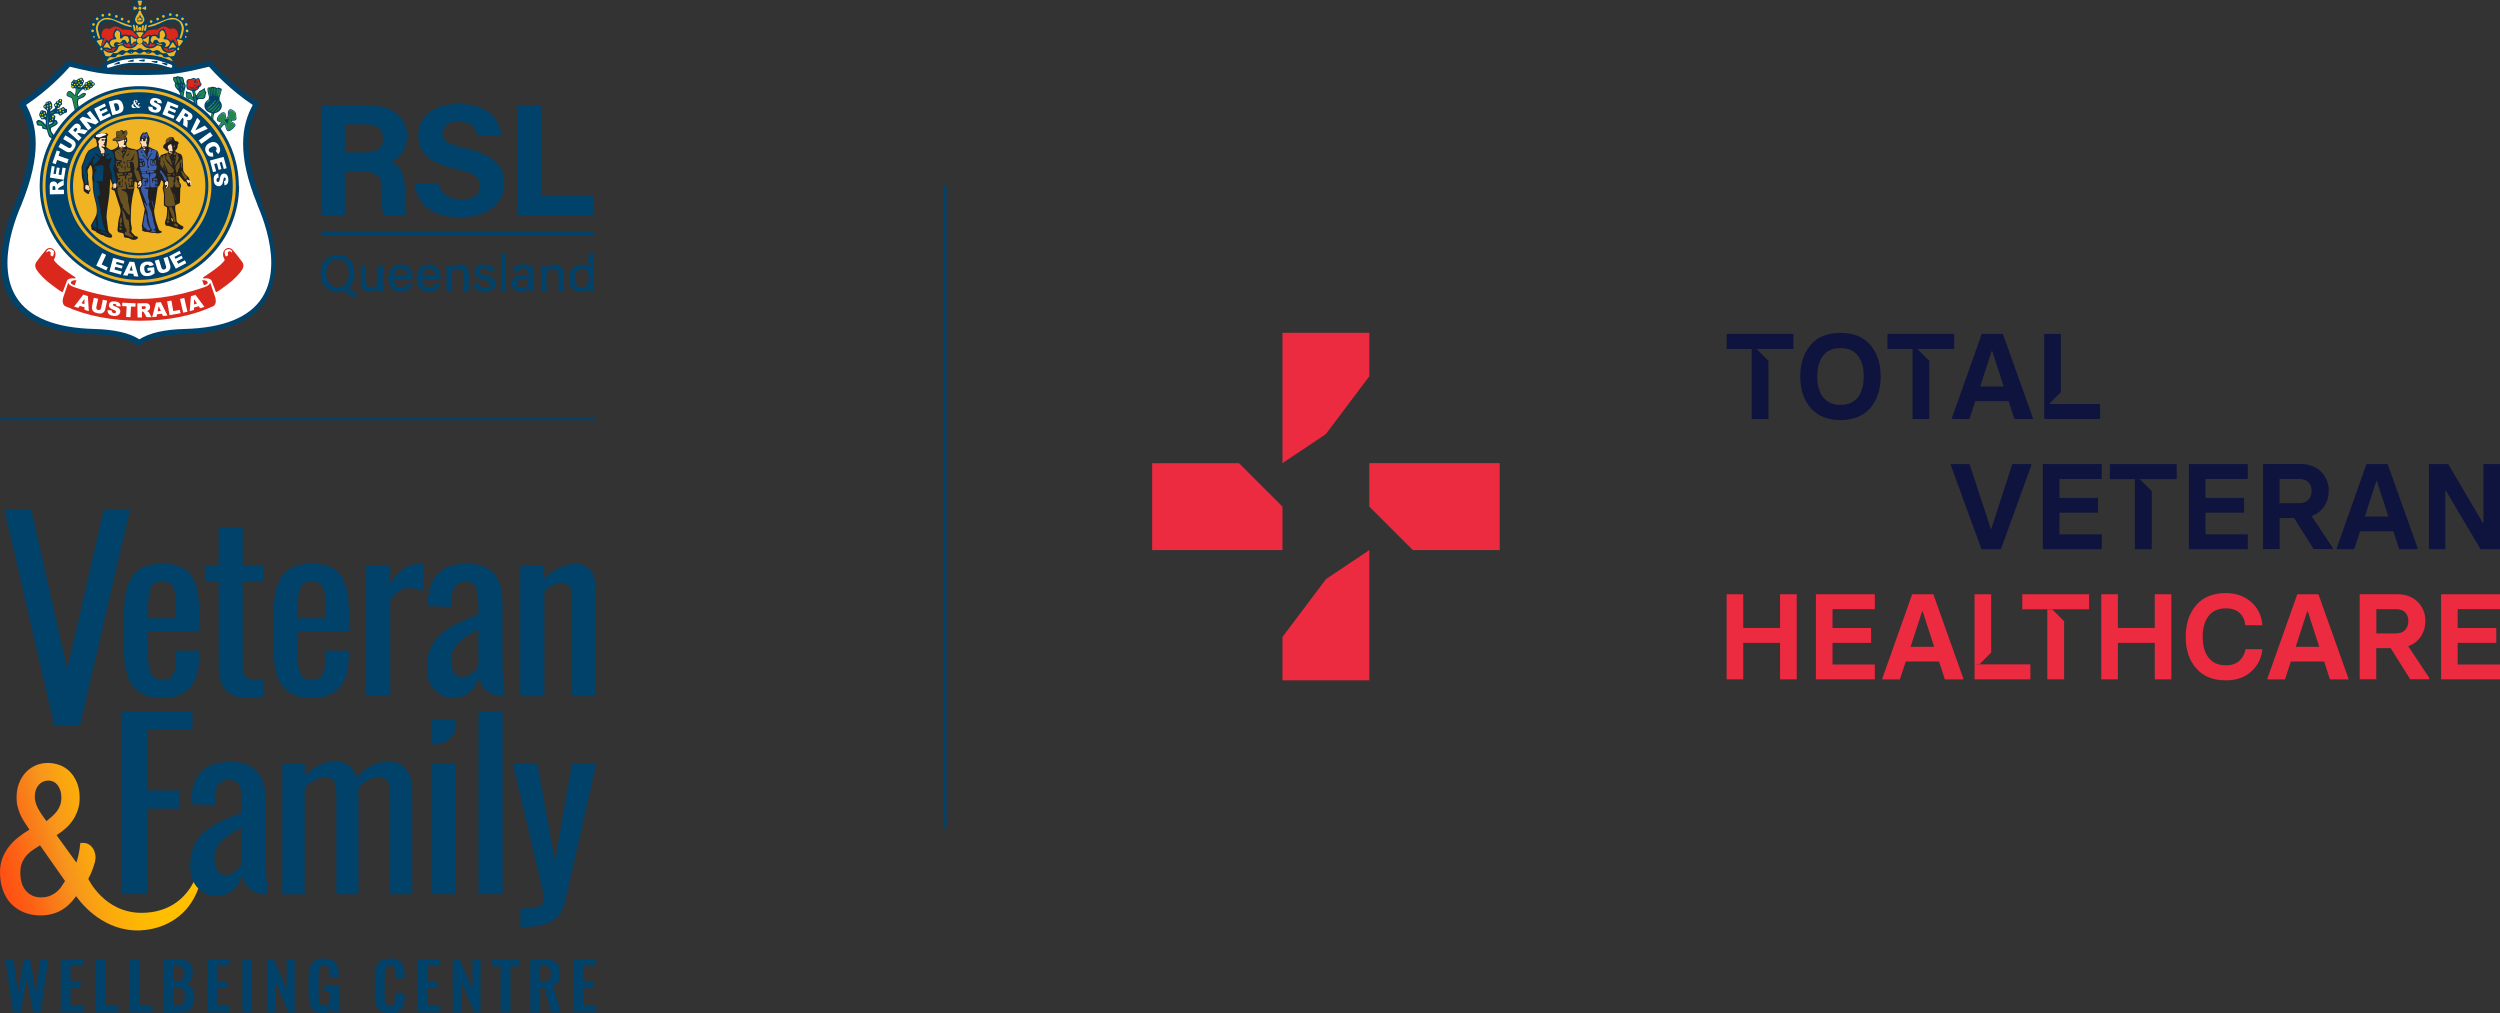 <?xml version="1.0" encoding="UTF-8"?>
<svg id="Layer_2" data-name="Layer 2" xmlns="http://www.w3.org/2000/svg" xmlns:xlink="http://www.w3.org/1999/xlink" viewBox="0 0 368.74 149.45">
  <rect x="0" y="0" width="368.74" height="149.45" fill="#333333" stroke="none"/>
  <defs>
    <style>
      .cls-1 {
        fill: none;
      }

      .cls-2 {
        fill: #0e143d;
      }

      .cls-3 {
        fill: #ffdfba;
      }

      .cls-4 {
        fill: #efe808;
      }

      .cls-5 {
        fill: #01426a;
      }

      .cls-6 {
        fill: #da291c;
      }

      .cls-7 {
        fill: #228848;
      }

      .cls-8 {
        fill: #fff;
      }

      .cls-9 {
        fill: #f0b323;
      }

      .cls-10 {
        fill: #221f1f;
      }

      .cls-11 {
        fill: url(#ampersand_gradient);
      }

      .cls-12 {
        fill: #6a5321;
      }

      .cls-13 {
        fill: #3a5dae;
      }

      .cls-14 {
        fill: #ec2a40;
      }
    </style>
    <linearGradient id="ampersand_gradient" data-name="ampersand gradient" x1="27.64" y1="120.77" x2="-.21" y2="129.28" gradientUnits="userSpaceOnUse">
      <stop offset=".27" stop-color="#ffbe00"/>
      <stop offset=".38" stop-color="#feb803"/>
      <stop offset=".52" stop-color="#fba90d"/>
      <stop offset=".66" stop-color="#f7941d"/>
      <stop offset=".69" stop-color="#f78c1b"/>
      <stop offset=".88" stop-color="#fd6115"/>
      <stop offset=".98" stop-color="#ff5113"/>
    </linearGradient>
  </defs>
  <g id="RSL">
    <g>
      <g>
        <g>
          <path class="cls-11" d="M29.89,128.27c.06-.39-.4-.55-.51-.18-1.36,4.44-4.52,6.55-8.51,6.55-5.52,0-7.85-5.02-7.85-5.02.42-.76.75-1.6.99-2.51,0,0,0-.02,0-.03.35-1.36-.5-2.75-1.67-2.75h-.49c-.07.7-.16,1.28-.26,1.72-.11.44-.21.84-.32,1.18l-2.93-4.05c.46-.28.89-.6,1.31-.97.41-.36.77-.77,1.08-1.22.31-.45.55-.95.74-1.5.18-.54.28-1.14.28-1.78,0-.87-.13-1.62-.4-2.27-.26-.64-.61-1.18-1.04-1.62-.43-.43-.93-.76-1.5-.97-.57-.21-1.16-.32-1.75-.32-.63,0-1.23.12-1.79.36-.56.24-1.06.59-1.48,1.04-.42.45-.75.99-.99,1.62-.24.62-.36,1.33-.36,2.11,0,.46.05.91.16,1.33.11.42.25.83.42,1.21.18.38.38.75.61,1.1.23.35.47.71.71,1.07-.55.32-1.08.68-1.6,1.09-.52.4-.98.86-1.39,1.37-.4.51-.73,1.08-.98,1.71-.25.62-.37,1.32-.37,2.08,0,1.01.15,1.91.44,2.7.29.8.7,1.47,1.23,2.01.53.54,1.16.96,1.89,1.25.73.29,1.53.44,2.39.44,1.11,0,2.09-.23,2.94-.68.85-.45,1.63-1.17,2.34-2.16.46.65,3.44,4.75,8.49,5.04.83.05,3.91.11,6.63-2.04,3.13-2.48,3.45-6.29,3.56-6.95ZM5.7,115.78c.39-.43.86-.65,1.42-.65s1.05.24,1.4.71c.35.47.53,1.06.53,1.77,0,.42-.06.81-.18,1.15-.12.34-.29.65-.5.92-.21.27-.45.52-.71.76-.26.23-.54.46-.82.68-.18-.26-.37-.53-.57-.82-.2-.28-.39-.57-.55-.86-.17-.29-.31-.59-.42-.91-.11-.31-.17-.65-.17-1.01,0-.72.19-1.3.58-1.74ZM9.12,130.69c-.18.28-.41.54-.69.79-.27.24-.6.45-.99.62-.39.17-.85.26-1.4.26-.88,0-1.61-.31-2.18-.94-.57-.62-.86-1.52-.86-2.69,0-.64.1-1.18.3-1.6.2-.42.45-.79.74-1.09.29-.3.6-.55.94-.76.33-.2.64-.4.92-.6l3.69,5.26c-.14.22-.3.47-.49.76Z"/>
          <g>
            <path class="cls-5" d="M18.28,95.24v-4.4c0-5.1,1.27-7.69,5.69-7.69,4.83,0,5.46,3.13,5.46,8.39v1.57h-7.59v3.86c0,2.33.63,3.33,2.16,3.33s1.93-1.23,1.93-3.16v-1.17h3.46v.73c0,3.86-1.5,6.23-5.43,6.23-4.53,0-5.69-2.66-5.69-7.69ZM25.94,91.18v-1.73c0-2.36-.23-3.66-2-3.66s-2.1,1.03-2.1,4.36v1.03h4.1Z"/>
            <path class="cls-5" d="M32.25,98.34v-12.56h-2.03v-2.36h2.03v-5.63h3.56v5.63h3.1v2.36h-3.1v12.32c0,1.5.37,2.1,1.77,2.1.33,0,.87-.03,1.3-.1v2.63c-.9.13-1.57.2-2.46.2-3.03,0-4.16-1.8-4.16-4.6Z"/>
            <path class="cls-5" d="M40.34,95.24v-4.4c0-5.1,1.27-7.69,5.69-7.69,4.83,0,5.46,3.13,5.46,8.39v1.57h-7.59v3.86c0,2.33.63,3.33,2.16,3.33s1.93-1.23,1.93-3.16v-1.17h3.46v.73c0,3.86-1.5,6.23-5.43,6.23-4.53,0-5.69-2.66-5.69-7.69ZM48,91.18v-1.73c0-2.36-.23-3.66-2-3.66s-2.1,1.03-2.1,4.36v1.03h4.1Z"/>
            <path class="cls-5" d="M53.99,83.42h3.56v2.73c1.4-2.33,2.83-2.96,4.26-2.96.17,0,.3,0,.57.03v3.93c-.53-.2-1.27-.4-1.96-.4-1.1,0-1.96.4-2.86,1.87v14.05h-3.56v-19.25Z"/>
            <path class="cls-5" d="M62.99,99.24c-.38-5.42,3.22-6.88,7.57-8.59v-1.37c0-2.33-.27-3.46-1.93-3.46-1.47,0-2.03,1.07-2.03,2.73v.97l-3.53-.13c.07-4.26,1.86-6.23,5.79-6.23s5.26,2.13,5.26,6.09v8.79c0,1.8.17,3.4.33,4.63h-.57c-1.61,0-2.98-1.2-3.16-2.8v-.03c-.47,1.5-1.71,3.1-3.91,3.1-2.04,0-3.68-1.66-3.82-3.7ZM70.56,98.27v-5.46c-2.2,1.27-4.03,2.33-4.03,4.56,0,1.57.6,2.5,1.7,2.5,1.03,0,2.03-1.1,2.33-1.6Z"/>
            <path class="cls-5" d="M76.72,83.42h3.56v1.9c1.27-1.2,2.83-2.16,4.7-2.16,2.3,0,2.9,2.06,2.9,3.93v15.59h-3.56v-14.55c0-1.37-.3-2.16-1.53-2.16-.8,0-1.7.53-2.5,1.2v15.52h-3.56v-19.25Z"/>
            <g>
              <path class="cls-5" d="M1.91,149.34l-1.12-7.87h1.21l.65,5.1.82-5.08h.98l.84,5.08.64-5.1h1.19l-1.1,7.87h-1.17l-.87-5.28-.87,5.28h-1.2Z"/>
              <path class="cls-5" d="M8.97,149.34v-7.87h3.3v1.01h-1.87v2.26h1.47v1h-1.47v2.6h1.89v.99h-3.32Z"/>
              <path class="cls-5" d="M14.11,149.34v-7.87h1.44v6.88h1.9v.99h-3.34Z"/>
              <path class="cls-5" d="M19.14,149.34v-7.87h1.44v6.88h1.9v.99h-3.34Z"/>
              <path class="cls-5" d="M24.18,149.34v-7.87h1.93c.35,0,.67.03.95.1.28.06.52.17.73.33.2.15.36.36.47.62.11.26.17.59.17.98,0,.32-.04.59-.13.82-.09.23-.22.41-.38.54-.17.13-.38.22-.63.27.31.05.57.16.77.33.2.17.36.38.46.65.1.27.15.59.15.96s-.05.71-.14,1c-.09.29-.23.53-.42.72-.18.19-.41.34-.69.43-.28.1-.6.15-.97.15h-2.26ZM25.62,144.68h.49c.29,0,.51-.04.66-.13.16-.08.26-.21.33-.39.06-.17.09-.4.09-.66s-.05-.49-.14-.65c-.09-.15-.23-.26-.42-.31-.19-.06-.43-.08-.72-.08h-.28v2.22ZM25.62,148.33h.54c.43,0,.73-.11.88-.32.16-.21.23-.54.23-.98,0-.32-.04-.57-.11-.77-.07-.2-.2-.35-.37-.44-.17-.1-.4-.15-.69-.15h-.5v2.65Z"/>
              <path class="cls-5" d="M30.57,149.34v-7.87h3.3v1.01h-1.87v2.26h1.47v1h-1.47v2.6h1.89v.99h-3.32Z"/>
              <path class="cls-5" d="M35.75,149.34v-7.87h1.42v7.87h-1.42Z"/>
              <path class="cls-5" d="M39.37,149.34v-7.87h1l1.91,4.49v-4.49h1.19v7.87h-.95l-1.92-4.7v4.7h-1.22Z"/>
              <path class="cls-5" d="M47.62,149.45c-.52,0-.93-.11-1.23-.33-.3-.22-.52-.53-.66-.94-.13-.4-.2-.88-.2-1.43v-2.64c0-.56.06-1.05.19-1.46.13-.41.36-.72.69-.94.33-.22.78-.33,1.36-.33.54,0,.97.09,1.28.27.32.18.55.44.69.78.14.34.21.75.21,1.24v.41h-1.37v-.45c0-.25-.02-.47-.05-.65-.04-.18-.11-.32-.21-.41-.11-.09-.28-.14-.52-.14-.25,0-.44.06-.55.18-.11.12-.18.29-.21.49-.03.2-.04.42-.04.66v3.29c0,.27.02.51.07.71.05.2.13.35.25.46.12.11.3.16.52.16s.41-.06.53-.17c.12-.12.21-.28.26-.49.05-.21.07-.45.07-.74v-.74h-.85v-.9h2.14v3.99h-.92l-.11-.78c-.1.26-.26.47-.47.64-.21.17-.5.25-.86.25Z"/>
              <path class="cls-5" d="M57.53,149.45c-.58,0-1.03-.11-1.36-.34-.33-.23-.56-.54-.69-.93-.13-.39-.19-.84-.19-1.36v-2.81c0-.54.06-1,.19-1.4.13-.4.36-.7.69-.91.33-.21.78-.32,1.36-.32.54,0,.97.09,1.28.28.31.18.53.45.66.79.13.34.19.74.19,1.2v.66h-1.38v-.68c0-.22-.01-.42-.03-.6-.02-.18-.08-.33-.18-.43-.1-.11-.27-.16-.52-.16s-.43.06-.54.17c-.11.11-.19.27-.22.46-.03.19-.05.41-.05.65v3.42c0,.29.02.52.07.7.05.18.13.32.25.42.12.09.28.14.49.14.24,0,.41-.06.51-.17.1-.11.16-.26.19-.45.03-.19.04-.4.04-.63v-.71h1.38v.63c0,.47-.06.88-.18,1.24-.12.36-.34.64-.65.85-.31.2-.74.31-1.3.31Z"/>
              <path class="cls-5" d="M61.64,149.34v-7.87h3.3v1.01h-1.87v2.26h1.47v1h-1.47v2.6h1.89v.99h-3.32Z"/>
              <path class="cls-5" d="M66.78,149.34v-7.87h1l1.91,4.49v-4.49h1.19v7.87h-.95l-1.92-4.7v4.7h-1.22Z"/>
              <path class="cls-5" d="M73.84,149.34v-6.81h-1.25v-1.06h3.93v1.06h-1.23v6.81h-1.44Z"/>
              <path class="cls-5" d="M78.22,149.34v-7.87h1.89c.53,0,.98.06,1.35.19.37.13.64.34.84.65.19.3.29.72.29,1.24,0,.32-.03.6-.09.86-.06.25-.16.47-.3.65-.14.18-.33.32-.58.41l1.1,3.88h-1.44l-.95-3.61h-.66v3.61h-1.44ZM79.66,144.83h.45c.28,0,.5-.04.67-.12.17-.08.28-.21.35-.39.07-.18.11-.41.11-.69,0-.4-.07-.69-.22-.89-.15-.2-.42-.3-.83-.3h-.52v2.38Z"/>
              <path class="cls-5" d="M84.63,149.34v-7.87h3.3v1.01h-1.87v2.26h1.47v1h-1.47v2.6h1.89v.99h-3.32Z"/>
            </g>
            <path class="cls-5" d="M17.98,104.91h10.42v2.7h-6.66v8.99h4.72v2.66h-4.72v12.62h-3.76v-26.98Z"/>
            <path class="cls-5" d="M28.08,128.46c-.38-5.42,3.22-6.88,7.57-8.59v-1.37c0-2.33-.27-3.46-1.93-3.46-1.47,0-2.03,1.07-2.03,2.73v.97l-3.53-.13c.07-4.26,1.86-6.23,5.79-6.23s5.26,2.13,5.26,6.09v8.79c0,1.8.17,3.4.33,4.63h-.57c-1.61,0-2.98-1.2-3.16-2.8v-.03c-.47,1.5-1.71,3.1-3.91,3.1-2.04,0-3.68-1.66-3.82-3.7ZM35.65,127.49v-5.46c-2.2,1.27-4.03,2.33-4.03,4.56,0,1.57.6,2.5,1.7,2.5,1.03,0,2.03-1.1,2.33-1.6Z"/>
            <path class="cls-5" d="M41.64,112.64h3.3v1.83c1.3-1.47,2.9-2.16,4.53-2.16,1.4,0,2.63.63,3.13,2.43,1.37-1.67,3.03-2.43,4.8-2.43,1.87,0,3.4,1.27,3.4,4.46v15.12h-3.26v-14.89c0-1.87-.67-2.36-1.67-2.36s-2.1.6-3,1.57v15.69h-3.26v-14.89c0-1.87-.67-2.36-1.67-2.36s-2.06.6-3,1.57v15.69h-3.3v-19.25Z"/>
            <path class="cls-5" d="M63.69,106.05h3.56v.76c0,1.64-1.33,2.97-2.97,2.97h-.59v-3.73ZM63.69,112.64h3.56v19.25h-3.56v-19.25Z"/>
            <path class="cls-5" d="M70.58,104.91h3.56v26.98h-3.56v-26.98Z"/>
            <path class="cls-5" d="M76.74,133.99c2.6,0,3.5-.3,3.5-1.43,0-.4-.37-1.96-.73-3.53l-3.86-16.38h3.6l2.6,14.39,2.5-14.39h3.6l-4.6,20.31c-.63,2.8-2.66,3.76-6.16,3.76h-.43v-2.73Z"/>
            <polygon class="cls-5" points="15.29 75.23 9.92 98.73 4.63 75.23 .65 75.23 8.01 106.99 11.8 106.99 19.16 75.23 15.29 75.23"/>
          </g>
        </g>
        <rect class="cls-5" x=".01" y="61.68" width="87.93" height=".31"/>
        <g>
          <rect class="cls-5" x="47.45" y="34.2" width="40.18" height=".56"/>
          <g>
            <path class="cls-5" d="M50.87,25.29v6.5h-3.45V15.57h7.16c3.54,0,5.46,1.93,5.46,4.45,0,2.17-1.18,3.34-2.36,3.84.8.31,2.03,1.13,2.03,4.05v.8c0,1.08,0,2.33.24,3.08h-3.35c-.28-.71-.33-1.93-.33-3.65v-.24c0-1.77-.45-2.61-3.07-2.61h-2.32ZM50.87,22.49h2.95c1.91,0,2.67-.73,2.67-2.07s-.87-2.07-2.6-2.07h-3.02v4.14Z"/>
            <path class="cls-5" d="M64.67,27.04c.38,1.62,1.54,2.35,3.43,2.35s2.69-.75,2.69-1.93c0-1.34-.78-1.91-3.57-2.54-4.44-1.04-5.53-2.66-5.53-4.85,0-2.82,2.13-4.73,5.98-4.73,4.32,0,6.05,2.31,6.28,4.68h-3.54c-.19-1.01-.73-2.09-2.83-2.09-1.44,0-2.29.59-2.29,1.74s.68,1.6,3.33,2.19c4.72,1.13,5.76,2.87,5.76,5.18,0,2.94-2.24,4.99-6.54,4.99s-6.33-2.02-6.71-4.99h3.54Z"/>
            <polygon class="cls-5" points="79.86 28.92 79.86 15.57 76.34 15.57 76.34 31.79 87.59 31.79 87.59 28.92 79.86 28.92"/>
          </g>
          <g>
            <path class="cls-5" d="M52.3,40.3c0,1.46-.85,2.74-2.54,2.74-1.59,0-2.48-1.2-2.48-2.72s.92-2.71,2.54-2.71c1.52,0,2.48,1.13,2.48,2.69ZM48.11,40.3c0,1.11.57,2.07,1.68,2.07,1.19,0,1.67-.97,1.67-2.06s-.54-2.03-1.68-2.03-1.68.92-1.68,2.02ZM51.09,42.3l1.56,1.1-.47.54-1.8-1.27.71-.37Z"/>
            <path class="cls-5" d="M56.47,41.84c0,.37,0,.85,0,1.12h-.74c-.02-.1-.02-.33-.03-.56-.2.42-.56.65-1.17.65-.69,0-1.3-.37-1.3-1.43v-2.51h.75v2.35c0,.5.16.95.77.95.68,0,.95-.38.95-1.32v-1.98h.76v2.73Z"/>
            <path class="cls-5" d="M58.09,41.18c0,.72.39,1.25,1.03,1.25.58,0,.77-.28.9-.56h.76c-.16.5-.59,1.18-1.69,1.18-1.25,0-1.77-.98-1.77-1.98,0-1.15.61-2.06,1.8-2.06,1.29,0,1.72,1,1.72,1.86,0,.11,0,.2-.01.31h-2.75ZM60.08,40.67c-.01-.57-.29-1.07-.96-1.07s-.95.45-1.01,1.07h1.97Z"/>
            <path class="cls-5" d="M62.24,41.18c0,.72.39,1.25,1.03,1.25.58,0,.77-.28.9-.56h.76c-.16.5-.59,1.18-1.69,1.18-1.25,0-1.77-.98-1.77-1.98,0-1.15.61-2.06,1.8-2.06,1.29,0,1.72,1,1.72,1.86,0,.11,0,.2-.01.31h-2.75ZM64.23,40.67c-.01-.57-.29-1.07-.96-1.07s-.95.45-1.01,1.07h1.97Z"/>
            <path class="cls-5" d="M65.85,40.08c0-.33,0-.68,0-.97h.73c.02.11.03.48.03.61.15-.32.48-.7,1.22-.7s1.31.47,1.31,1.49v2.45h-.76v-2.36c0-.56-.21-.95-.79-.95-.68,0-.98.5-.98,1.27v2.03h-.76v-2.88Z"/>
            <path class="cls-5" d="M70.62,41.84c.11.4.42.63.93.63.55,0,.76-.23.76-.55s-.18-.49-.91-.65c-1.16-.26-1.39-.63-1.39-1.15s.4-1.11,1.45-1.11,1.47.6,1.52,1.13h-.73c-.05-.23-.22-.56-.82-.56-.52,0-.67.24-.67.48,0,.27.15.4.86.56,1.23.27,1.46.68,1.46,1.25,0,.67-.53,1.18-1.56,1.18s-1.56-.51-1.66-1.21h.75Z"/>
            <path class="cls-5" d="M73.88,42.96v-5.56h.76v5.56h-.76Z"/>
            <path class="cls-5" d="M78.71,42.07c0,.36.03.78.05.88h-.72c-.03-.09-.05-.29-.06-.49-.14.27-.46.58-1.2.58-.93,0-1.32-.6-1.32-1.19,0-.88.71-1.26,1.84-1.26h.67v-.29c0-.34-.12-.72-.8-.72-.62,0-.73.29-.8.59h-.73c.05-.55.4-1.17,1.55-1.17,1.03,0,1.52.43,1.52,1.28v1.77ZM77.97,41.11c-.12,0-.39,0-.63,0-.75,0-1.13.21-1.13.71,0,.37.26.66.73.66.89,0,1.03-.59,1.03-1.24v-.12Z"/>
            <path class="cls-5" d="M79.84,40.08c0-.33,0-.68,0-.97h.73c.02.11.03.48.03.61.15-.32.48-.7,1.22-.7s1.31.47,1.31,1.49v2.45h-.76v-2.36c0-.56-.21-.95-.79-.95-.68,0-.98.5-.98,1.27v2.03h-.76v-2.88Z"/>
            <path class="cls-5" d="M87.57,37.4v4.48c0,.36,0,.72,0,1.09h-.73c-.02-.11-.03-.38-.04-.52-.19.37-.56.62-1.21.62-1,0-1.63-.8-1.63-1.98s.7-2.05,1.76-2.05c.68,0,.99.27,1.09.48v-2.1h.76ZM84.75,41.05c0,.87.41,1.37,1.03,1.37.86,0,1.07-.64,1.07-1.43s-.18-1.35-1.02-1.35c-.68,0-1.07.54-1.07,1.4Z"/>
          </g>
          <g>
            <g>
              <path class="cls-8" d="M27.32,48.8c-3.02.08-5.24.59-6.76,1.55h0c-1.52-.96-3.75-1.47-6.77-1.55-5.82-.15-9.74-1.73-11.63-4.7-.99-1.55-1.36-3.36-1.36-5.19,0-3.24,1.16-6.57,2.09-8.71,1.56-3.84,2.14-6.8,2.14-9.16,0-2.47-.87-4.14-1.67-5.63,3.33-2.22,5.96-4.93,6.79-5.88,4.82,1.15,5.37,1.2,10.39,1.25h.05c5.03-.05,5.58-.1,10.39-1.25.83.95,3.23,3.5,6.55,5.73-.8,1.49-1.44,3.31-1.44,5.78s.58,5.31,2.14,9.16c.93,2.14,2.09,5.47,2.09,8.71,0,1.83-.37,3.64-1.36,5.19-1.89,2.96-5.8,4.54-11.63,4.7h0Z"/>
              <path class="cls-7" d="M34.15,18.07c-.1-.04-.14-.09-.14-.14-.02-.1.06-.19.09-.22.04-.04.09-.04.14-.04.02,0,.04,0,.06,0,.02,0,.05,0,.08,0,.06,0,.16,0,.27-.03.14-.04.13-.19.09-.41,0-.04-.02-.07-.02-.09,0,0,0-.02,0-.03,0-.13.04-.51-.51-.79-.15-.08-.27-.08-.34,0-.14.14-.13.52-.13.68,0,.02,0,.04,0,.06,0,.15-.21.46-.38.46-.08,0-.17-.06-.17-.33,0-.49-.14-.49-.21-.49-.03,0-.07,0-.12.01-.18.03-.71.5-.74.91-.02.2.23.27.49.33.13.03.2.05.21.11,0,.04-.02.07-.07.1-.15.08-.33.39-.41.53l.13.2c.08-.11.23-.32.4-.5.08-.08.15-.12.23-.12.17,0,.26.19.26.29,0,.07.05.35.22.61.02.04.06.06.11.06.18,0,.46-.22.54-.3l.02-.02c.09-.09.32-.32.37-.47.03-.1-.26-.3-.46-.37h0Z"/>
              <path class="cls-6" d="M25.16,4.23c-.11,0,.36.34-.45-.16-.81-.5-1.54.41-1.63.32-.09-.09-.58.02-.84.02s-.91.32-.91.32c0,0-.57.43-.72.58-.15-.15-.71-.58-.71-.58,0,0-.65-.32-.91-.32s-.75-.11-.84-.02c-.09.09-.82-.82-1.63-.32-.81.5-.34.16-.45.16s-1.12-.37-1.12,1.23.43,2.32.65,2.39c.22.07,2.97-.26,3.2-.34.23-.08,1.58-.58,1.58-.73,0-.09.16-.62.23-1.02.07.4.23.93.23,1.02,0,.15,1.36.65,1.58.73.23.08,2.98.41,3.2.34.22-.07.65-.79.65-2.39s-1-1.23-1.12-1.23h0Z"/>
              <path class="cls-8" d="M15.46,9.85s.23-.46.6-.62c.37-.17,2.51-.77,3.2-.81.69-.04,3.74.1,4.59.33.85.23,1.79.66,1.81.77.02.1.04.35-.02.44-.06.08-.08.44-.62.23-.54-.21-1.89-.62-2.74-.77-.85-.15-1.02,0-1.76,0s-1.93.02-2.22.12c-.29.1-1.62.5-1.85.56-.23.06-.85.12-.95.02-.1-.1-.02-.27-.02-.27h0Z"/>
              <path class="cls-5" d="M38.67,29.9c-3.46-8.52-1.8-12.3-.38-14.68-4.3-2.72-7.2-6.25-7.2-6.25-2.45.58-3.8.9-5.09,1.08.06-.14.12-.39-.13-.61-.34-.29-.26-.33-.26-.43s.13-.44.24-.71c.12-.27.26-.67.38-.74.03-.02.06-.05.1-.08,0,0,0,0,0,0,.16,0,.29-.13.29-.29,0-.05-.01-.09-.03-.13.05-.18.3-.65.43-.78.15-.15.31-.33.35-.37,0,0,0-.04,0-.09.2,0,.35-.17.35-.37s-.16-.37-.37-.37c-.04,0-.09,0-.13.02,0-.08-.01-.15,0-.19.01-.04.03-.11.05-.2.06.11.18.18.32.18.2,0,.37-.16.37-.37s-.16-.37-.37-.37c-.11,0-.21.05-.27.12,0-.11,0-.23-.02-.35.05.02.1.03.15.03.2,0,.37-.16.37-.37s-.16-.37-.37-.37c-.12,0-.23.06-.3.16-.02-.04-.04-.08-.06-.12-.03-.05-.06-.1-.09-.14.16-.04.28-.18.28-.36,0-.2-.16-.37-.37-.37-.19,0-.34.14-.36.32-.1-.06-.2-.1-.3-.14.12-.06.2-.18.2-.33,0-.2-.16-.37-.37-.37s-.37.16-.37.37c0,.07.02.13.05.18-.04-.01-.08-.02-.12-.04-.06-.02-.15-.03-.24-.03.04-.06.07-.13.07-.22,0-.2-.16-.37-.37-.37s-.37.16-.37.37c0,.13.07.24.17.31-.2.06-.4.13-.55.19.05-.06.09-.15.09-.24,0-.2-.16-.37-.37-.37s-.37.16-.37.37.15.36.35.37c-.15.07-.16.08-.34.16-.04.02-.11.05-.2.08.04-.06.06-.13.06-.21,0-.2-.16-.37-.37-.37s-.37.16-.37.37c0,.17.12.31.28.35-.18.07-.34.13-.38.14-.02,0-.07.01-.15.02.01-.04.02-.08.02-.12,0-.2-.16-.37-.37-.37s-.37.16-.37.37c0,.06.01.11.04.16-.14.01-.25.02-.26.03-.04.04-.16.01-.2.01s-.01-.09.05-.26c.06-.17-.05-.51-.12-.66-.07-.16-.29-.36-.45-.67-.16-.31.06-.31.18-.31s.29.16.39.26c.1.1.11-.04.11-.1s-.03-.94-.03-1.07-.1-.05-.12-.04c-.01.01-.26.34-.3.37-.04.04-.25.1-.25-.13,0-.36.18-.55.27-.64.09-.09,0-.16-.05-.16h-1.16s-.14.07-.05.16c.09.09.27.28.27.64,0,.23-.21.17-.25.13-.04-.04-.28-.36-.3-.37-.01-.01-.12-.09-.12.04s-.03,1.02-.03,1.07,0,.2.11.1c.1-.1.27-.26.39-.26s.34,0,.18.31c-.16.31-.37.52-.45.67-.07.16-.18.5-.12.66.06.17.09.26.05.26s-.17.02-.2-.01c-.01-.01-.12-.02-.26-.03.02-.05.04-.1.04-.16,0-.2-.16-.37-.37-.37s-.37.16-.37.37c0,.04,0,.08.02.12-.08,0-.13-.01-.15-.02-.03-.01-.2-.07-.38-.14.16-.04.28-.18.28-.35,0-.2-.16-.37-.37-.37s-.37.16-.37.37c0,.08.02.15.06.21-.08-.03-.15-.06-.2-.08-.18-.08-.19-.09-.34-.16.19,0,.35-.17.35-.37s-.16-.37-.37-.37-.37.16-.37.37c0,.09.03.17.09.24-.15-.06-.35-.13-.55-.19.1-.07.17-.18.17-.31,0-.2-.16-.37-.37-.37s-.37.16-.37.37c0,.08.03.15.07.22-.09,0-.17,0-.24.03-.04.01-.08.03-.12.04.03-.05.05-.11.05-.18,0-.2-.16-.37-.37-.37s-.37.16-.37.37c0,.14.08.27.2.33-.1.04-.2.08-.3.14-.02-.18-.18-.32-.36-.32-.2,0-.37.16-.37.37,0,.17.12.32.28.36-.03.04-.06.09-.09.14-.02.04-.04.08-.06.12-.07-.09-.18-.16-.3-.16-.2,0-.37.16-.37.37s.16.37.37.37c.05,0,.11-.01.15-.03-.02.12-.02.24-.02.35-.07-.08-.16-.12-.27-.12-.2,0-.37.16-.37.37s.16.37.37.37c.13,0,.25-.07.32-.18.02.09.03.16.05.2.01.04.01.1,0,.19-.04-.01-.08-.02-.13-.02-.2,0-.37.16-.37.37s.16.36.35.37c0,.05-.01.08,0,.09.04.04.2.22.35.37.14.14.38.61.43.78-.02.04-.03.08-.03.13,0,.16.13.29.29.29,0,0,0,0,0,0,.04.04.07.06.1.08.12.07.26.47.38.74.12.27.24.61.24.71s.09.14-.26.43c-.26.22-.19.49-.13.62-1.34-.17-2.7-.49-5.23-1.09,0,0-2.9,3.53-7.2,6.25,1.43,2.38,3.08,6.16-.38,14.68-2.75,6.34-5.69,18.93,11.43,19.39,2.67.07,5.16.5,6.7,1.72h.02c1.54-1.22,3.99-1.65,6.66-1.72,17.12-.45,14.18-13.05,11.43-19.39h0ZM15.58,7.21c.1,0,.33.11.44.11s.23.1.33.1.16-.09.16-.15v-.12s.05-.01.15-.01.23-.01.28-.06c.05-.05.22-.09.22-.09,0,0-.33.59-.65.59s-.59.04-.67-.04c-.08-.08-.29-.14-.34-.19-.05-.05-.02-.13.08-.13h0ZM20.22,5.57s-.12-.03-.18-.05c-.06-.02-.24-.1-.32-.13-.08-.04-.2-.14-.31-.19-.1-.05-.22-.06-.29-.03-.07.03-.19.04-.27,0-.08-.04-.23-.07-.4-.07s-.32.03-.45.1c-.13.07-.08-.02-.08-.07s.02-.25-.12-.46c-.14-.21-.44-.34-.57-.43-.13-.09-.18.07-.25.14-.07.07-.2.34-.26.51-.06.16-.09.38-.06.49.03.11.06.16.06.23-.17.03-.57.29-.64.39-.07.1-.1.12-.26-.1-.16-.22-.21.03-.24.12-.03.1-.15.26-.32.59-.18.33-.2,0-.19-.13.01-.14.14-.45.3-.72.17-.28-.08-.16-.2-.15-.13.01-.1-.12-.16-.23-.06-.11-.2-.2-.31-.91-.11-.7.09-.77.38-1.06.29-.29.61-.22,1.02-.24.4-.02.92.32,1.15.42.22.09.87.35,1.04.41.16.06.54.23.77.26.23.02.4.06.45.1.05.05.11.29.21.39.1.1.06.18.35.37.29.19.19.46.19.46h0ZM18.37,6.46c.12,0,.1.07.2.07s.21.03.26-.02c.05-.05.13-.12.16-.15.03-.03.08-.1.12.07.04.16.05.17.09.22.05.05.15.11.21.05.06-.06.23-.2.29-.25.05-.05.21-.12.26-.12,0,0,.25-.04.06.15-.19.19-.38.33-.5.33s-.35.14-.59.11c-.24-.03-.5-.11-.53-.24-.04-.12-.16-.21-.04-.21h0ZM25.66,6.01c-.03-.1-.08-.34-.24-.12-.16.22-.19.2-.26.1-.08-.1-.48-.35-.64-.39,0-.07.03-.12.06-.23.03-.11,0-.33-.06-.49-.06-.16-.19-.44-.26-.51-.07-.07-.12-.23-.25-.14-.13.09-.43.22-.57.43-.14.21-.12.4-.12.46s.05.14-.08.07c-.13-.07-.28-.1-.45-.1s-.31.03-.4.07c-.08.04-.2.03-.27,0-.07-.03-.19-.02-.29.03-.11.05-.23.15-.31.19-.08.04-.26.11-.32.13-.06.02-.14.09-.18.05,0,0-.1-.27.19-.46.29-.19.25-.27.35-.37.1-.1.16-.34.21-.39.05-.05.22-.08.45-.1.23-.02.61-.19.77-.26.16-.06.81-.32,1.04-.41.22-.09.74-.43,1.15-.42.4.02.73-.05,1.02.24.29.29.49.36.38,1.06-.11.7-.25.8-.31.91-.06.11-.04.24-.16.23-.13-.01-.37-.12-.2.15.17.28.29.58.3.72.01.14-.01.46-.19.13-.18-.33-.29-.49-.32-.59h0ZM21.27,6.32c.06,0,.21.07.26.12.05.05.22.19.29.25.06.06.16,0,.21-.05.05-.05.05-.05.09-.22.04-.16.09-.09.12-.07.03.03.1.1.16.15.05.05.17.02.26.02s.07-.07.2-.07,0,.09-.04.21c-.04.12-.3.21-.53.24-.24.03-.47-.11-.59-.11s-.31-.14-.5-.33c-.19-.19.06-.15.06-.15h0ZM25.38,7.53c-.08.08-.36.04-.67.04s-.65-.59-.65-.59c0,0,.16.03.22.09.05.05.18.06.28.06s.15.01.15.01v.12c0,.06.05.15.16.15s.23-.1.33-.1.34-.11.44-.11.13.08.08.13c-.05.05-.26.11-.34.19h0ZM20.61,9.26v.34c1.47,0,2.31.12,2.89.27.35.09.69.22.97.33-1,.06-2.18.08-3.92.1h-.03c-1.67-.02-2.82-.03-3.8-.09.29-.11.64-.24.99-.33.58-.15,1.42-.27,2.89-.27v-.34s-1.23,0-1.23,0c-.42,0-.83.09-1.22.15-.39.06-.79.18-1.1.26-.31.09-.7.24-1.02.3-.33.06-.3-.31-.14-.42.16-.11.99-.32,1.78-.6.8-.28,2.92-.36,2.92-.36h0v-1.94,1.94s2.13.08,2.92.36c.8.28,1.62.49,1.78.6.16.11.19.48-.14.42-.33-.06-.72-.21-1.02-.3-.31-.09-.71-.2-1.1-.26-.39-.06-.8-.15-1.22-.15h-1.22ZM37.95,30.19c.92,2.11,2.06,5.39,2.06,8.58,0,1.81-.36,3.59-1.34,5.12-1.86,2.92-5.72,4.48-11.45,4.63-2.98.08-5.17.58-6.66,1.53h0c-1.49-.95-3.7-1.45-6.67-1.53-5.74-.15-9.59-1.71-11.45-4.63-.98-1.53-1.34-3.31-1.34-5.12,0-3.2,1.14-6.47,2.06-8.58,1.54-3.79,2.11-6.7,2.11-9.02,0-2.44-.63-4.22-1.42-5.69,3.28-2.19,5.63-4.71,6.45-5.64,4.74,1.13,5.29,1.18,10.24,1.23h.05c4.95-.05,5.49-.1,10.24-1.23.82.93,3.18,3.45,6.45,5.64-.79,1.47-1.42,3.26-1.42,5.69s.57,5.24,2.11,9.02h0ZM35.23,27.44c0-3.15-.99-6.07-2.67-8.47.07-.1.23-.32.4-.49.05-.05.1-.08.14-.08.08,0,.13.13.13.16,0,.11.07.41.23.68.05.08.12.12.22.12.24,0,.56-.27.63-.34l.02-.02c.11-.11.35-.34.4-.52.07-.23-.37-.47-.53-.53-.02,0-.06-.02-.06-.05,0-.03.02-.07.05-.1,0,0,.01,0,.05,0h.05s.05,0,.08,0c.07,0,.17,0,.3-.04.28-.07.21-.41.18-.56,0-.03-.01-.06-.01-.07,0,0,0-.01,0-.03.03-.4-.16-.7-.58-.91-.21-.11-.38-.1-.49.02-.18.18-.17.58-.16.77v.06c0,.1-.17.34-.25.34-.02,0-.05-.05-.05-.2,0-.43-.1-.62-.34-.62-.04,0-.09,0-.14.01-.24.04-.81.56-.84,1.02-.03.32.35.41.58.47.02,0,.04.01.06.02-.15.11-.29.35-.37.48-.25-.33-.52-.66-.8-.97,0,0,0,0,0,0,0-.48.1-.76.2-.9.6-.09,1.06-.54,1.06-1.09,0-.28-.12-.54-.32-.73-.02-.15-.03-.33-.03-.4,0-.13.34-1.13.34-1.29s-.37-.18-.44-.25c-.07-.07-.29.13-.41,0-.12-.12-.43-.13-.59-.13s-.1.1-.49.1-.05,1.03.02,1.28c.04.17,0,.37-.03.48-.37.19-.62.54-.62.94,0,.52.42.96.99,1.07,0,0,0,0,0,0,.09.09.03.36-.02.54-.62-.64-1.29-1.23-2.02-1.75h.01s-.04-.53-.04-.62.24-.24.34-.24h.47c.05,0,.26-.06.31-.12.05-.05.12-.22.12-.33s.02-.25.07-.3c.05-.05.07-.26-.04-.37-.11-.11-.13-.38-.13-.52-.13.13-.2.16-.25.16s-.08.05-.15.12c-.07.07-.32.13-.4.2-.07.07-.19.27-.25.33-.06.06-.08.17-.12.21-.04.04-.1.16-.15-.04-.05-.21-.14-.41-.08-.48.06-.06.08-.14.17-.14s.27-.2.33-.27c.07-.07.08-.26.17-.26s.31-.27.23-.43c-.07-.16-.21-.27-.21-.46s-.22-.49-.32-.38c-.11.11-.34.12-.42.04-.08-.08-.44-.05-.52.04-.09.09-.36.06-.41.06s-.42.2-.32.49c.05.15-.04.4-.04.48s.05.52.2.58c.14.05.36.07.36.12s.3.03.3.13.17.47.17.69c0,.15-.09.21-.16,0-.07-.2-.14-.48-.26-.51-.12-.04-.22-.06-.32-.06s-.18-.13-.23-.13-.11.06-.11.18,0,.58,0,.66.26.25.43.29c.17.04.21.05.4.15.19.1.32.16.32.31,0,.02,0,.04,0,.06-.48-.32-.99-.61-1.51-.87.03-.15.13-.73.15-.86.03-.15.14-.46.17-.58.03-.11-.01-.36-.13-.51-.12-.15-.11-.35-.12-.45,0-.1-.13-.41-.19-.45-.06-.03-.42-.08-.45-.05-.12-.06-.35-.2-.44-.03-.18.1-.13.07-.2.03-.07-.04-.45,0-.29.47.15.46.31.34.24.54-.06.2-.02.53.32.83.34.29.47.74.46.84-1.84-.83-3.89-1.3-6.04-1.3-3.36,0-6.45,1.13-8.92,3.03-.06-.2-.14-.48-.12-.61,0-.05.01-.1.01-.15.01-.16.02-.28.18-.36.11-.05.25-.1.36-.15.16-.06.26-.1.3-.13,0,0,.38-.34.33-.51-.03-.08-.13-.13-.26-.13-.08,0-.2.02-.33.1-.25.15-.48.35-.52.39,0,0,0,0-.02,0,0,0-.06,0-.08-.04-.01-.02-.03-.1.08-.27.31-.48.49-.59.52-.61.06-.03.11-.08.15-.12.06,0,.12,0,.15.06.05.11.25.21.38.1.14-.11.31-.09.4-.12.09-.02.16-.2.26-.2s.24-.1.27-.2c.04-.1.14-.14.27-.26.13-.12-.03-.36-.11-.36-.08,0-.19-.07-.26-.24-.07-.17-.34-.03-.48-.03-.14,0-.16.17-.29.21-.14.05-.25-.01-.29.16-.05.17-.08.26-.17.3-.09.04-.19.21-.29.27-.1.06-.16.09-.18.03-.02-.06.05-.16.11-.18.06-.01.23-.07.23-.22,0-.15.06-.25.14-.39.09-.14-.06-.32-.1-.36-.05-.05.02-.15-.17-.24-.19-.09-.33.1-.38.11-.05.01-.21-.01-.31.14-.09.15-.27.12-.35.06-.08-.06-.23-.08-.28.02-.05.1-.07.19-.25.35-.18.16.06.36,0,.56-.05.19.15.32.24.33.09,0,.17-.06.28-.04.06.01.1.04.12.07,0,.03-.01.06,0,.09.02.26-.05.73-.1.84-.05-.02-.15-.11-.31-.29-.25-.26-.46-.36-.62-.29-.13.06-.32.3-.32.52,0,.09.04.22.21.29.07.03.14.06.2.08.27.11.4.16.43.36.04.23.27,1.14.37,1.54-1.22,1.04-2.27,2.28-3.1,3.66-.11-.13-.31-.38-.32-.43-.02-.06-.21-.52,0-.63.21-.11.55-.27.63-.34.08-.06.32-.24.29-.37-.03-.13-.16-.42-.27-.4-.11.02-.18-.03-.15-.16.03-.13.13-.4.03-.48-.1-.08-.24-.16-.24-.16,0,0,.1-.11.23-.13.13-.02.44-.02.44-.02,0,0,.23.32.36.29.13-.03.23-.15.31-.19.08-.05.21-.11.31-.18.1-.06.34-.02.34-.19s.06-.39-.08-.44c-.15-.05-.1.11-.27-.13-.18-.24-.27-.11-.32-.1-.05.02-.24.18-.32.18s-.23.08-.29.1c-.06.02-.18.03-.18.03,0,0,.03-.11.08-.18.05-.06.21-.02.27-.08.06-.06.11-.19.13-.26.02-.06.24-.13.26-.26.02-.13-.1-.26-.03-.37.06-.11.06-.24-.02-.32-.08-.08-.34-.15-.44.05-.1.19-.4.18-.44.4-.03.23-.45.18-.21.53.24.36.03.36-.06.42-.1.06-.53.37-.53.37l-.02-.23s.1-.06.19-.15c.1-.08.16-.26.11-.34-.05-.08.03-.34-.06-.47-.1-.13-.15-.42-.44-.31-.29.11-.5.1-.5.32s-.61.34-.19.7c.42.36.08.06.26.24.18.18.16.13.16.24s-.05.4-.05.4c0,0-.08-.19-.08-.26s-.05-.21-.18-.21-.36-.13-.49-.11c-.13.02-.27.31-.27.36s-.19.32,0,.58c.19.26.13.36.29.4.16.05.39-.02.39-.02,0,0,.24.11.21.27-.03.16-.03.58-.03.58,0,0-.37-.5-.57-.57-.19-.06-.4-.24-.53-.15-.13.1-.37.15-.24.48.13.34.1.36.45.36s.37.13.4.18c.03.05-.23.23.29.32.52.1.4.11.4.18s.27.94.36.97c.05.02.19.14.31.24-1.12,2.08-1.75,4.46-1.75,6.98,0,8.14,6.58,14.74,14.71,14.74s14.71-6.6,14.71-14.74h0ZM7.2,18.39l.05-.34s.27,0,.27,0l.29-.1s-.11.18-.26.26c-.15.08-.36.18-.36.18h0ZM32.48,18.86c-.04-.06-.09-.13-.13-.19.08-.15.25-.44.4-.52.05-.03.07-.06.07-.1,0-.07-.08-.08-.21-.12-.25-.06-.5-.14-.49-.33.03-.41.56-.87.74-.91.05,0,.09-.01.12-.01.07,0,.21,0,.21.49,0,.27.09.33.17.33.17,0,.38-.31.38-.46,0-.02,0-.04,0-.06,0-.16-.01-.54.13-.68.08-.08.19-.07.34,0,.55.28.52.66.51.79,0,.01,0,.03,0,.03,0,.02,0,.05.02.09.05.22.05.38-.09.41-.11.03-.21.03-.27.03-.03,0-.05,0-.08,0-.02,0-.04,0-.06,0-.05,0-.1,0-.14.04-.03.03-.11.12-.09.22,0,.04.04.1.14.14.2.07.49.27.46.37-.05.15-.28.38-.37.47l-.02.02c-.08.08-.36.3-.54.3-.05,0-.08-.02-.11-.06-.16-.26-.22-.55-.22-.61,0-.1-.09-.29-.26-.29-.07,0-.15.04-.23.12-.16.16-.31.36-.39.47h0ZM20.54,9c.16.02.23.03.35.04.12.01.34.06.35.05.02,0,.12-.03.1-.08-.02-.05,0-.1.02-.13.01-.03.01-.11-.04-.12s-.34.04-.34.04l-.44.09h0s-.16.09,0,.11h0ZM19.71,8.89s0-.11-.06-.11c-.06,0-.33.08-.33.08l-.42.14h0s-.15.11.02.11c.16,0,.24,0,.36,0,.12,0,.34.01.36,0,.01,0,.11-.05.09-.09-.02-.05,0-.1,0-.13h0ZM22.38,9.12c.16.04.23.06.35.09.12.03.33.1.35.1.02,0,.12-.02.11-.07,0-.05.02-.1.04-.13.02-.03.03-.11-.03-.12-.06-.01-.34,0-.34,0l-.45.03h0s-.17.07-.01.11h0ZM23.88,9.35c.15.07.21.1.32.15.11.05.31.16.32.16s.12,0,.12-.05.04-.1.06-.12c.02-.02.05-.1,0-.12-.06-.02-.33-.07-.33-.07l-.44-.05h0s-.18.04-.03.1h0ZM17.68,9.32s-.02-.1-.02-.13c0-.03-.02-.11-.08-.1-.06.01-.31.13-.31.13l-.4.21h0s-.13.14.03.11c.16-.03.23-.04.35-.06.12-.02.34-.04.35-.05.01,0,.1-.06.07-.11h0ZM33.08,17.67s.35.36.35.45.15.17.15,0,.12-.5.17-.55c.05-.05.05-.16-.06-.05-.11.11-.4.12-.49.12s-.18-.02-.13.04h0Z"/>
              <path class="cls-9" d="M27.79,4.56c0-.11-.09-.2-.2-.2s-.2.09-.2.2.09.2.2.2.2-.09.2-.2h0ZM27.67,3.61c0-.11-.09-.2-.2-.2s-.2.09-.2.2.09.2.2.2.2-.09.2-.2h0ZM26.91,5.24c.05-.15.22-.85.22-1.06s-.18-.83-.45-1.04c-.28-.21-.59-.41-.75-.45-.15-.03-.54-.13-.95,0-.4.12-1.01.37-1.15.42-.14.05-.75.28-.92.35-.18.06-.83.27-.97.31,0,0-.12.06-.12.11s-.03.12.04.12.28-.04.46-.09c.18-.05.65-.16.7-.22.06-.06.4-.15.45-.19.05-.05.53-.23.58-.28.05-.05.71-.32.93-.32s.74-.07.91.01c.17.08.53.25.62.4.1.15.37.62.29,1.1-.08.48-.25.91-.25.95s-.09.27-.05.32c.05.05.16.06.2.02.03-.03.16-.31.2-.46h0ZM27.12,2.78c0-.11-.09-.2-.2-.2s-.2.09-.2.2.09.2.2.2.2-.09.2-.2h0ZM26.29,2.26c0-.11-.09-.2-.2-.2s-.2.09-.2.2.09.2.2.2.2-.09.2-.2h0ZM25.32,2.15c0-.11-.09-.2-.2-.2s-.2.09-.2.2.09.2.2.2.2-.09.2-.2h0ZM24.3,2.41c0-.11-.09-.2-.2-.2s-.2.09-.2.2.09.2.2.2.2-.09.2-.2h0ZM23.45,2.81c0-.11-.09-.2-.2-.2s-.2.09-.2.2.09.2.2.2.2-.09.2-.2h0ZM22.49,3.18c0-.11-.09-.2-.2-.2s-.2.09-.2.2.09.2.2.2.2-.09.2-.2h0ZM21.61,3.94s.04-.18.04-.22-.03-.1-.06-.1-.13.02-.14.04c-.02.02-.09.2-.09.2,0,.07-.16.48-.08.62.08.15.13.1.16.1s.12-.23.12-.27.06-.35.06-.39h0ZM21.52,1.46s.04-.19.04-.24-.03-.2-.03-.24-.01-.07-.04-.07-.06,0-.06,0c0,0-.08.15-.13.15s-.18.03-.18.03c0,0-.23.19-.08.23.15.05.33.08.36.11.03.03.08.07.12.03h0ZM20.97,2.09c-.07-.07-.18-.32-.18-.43,0-.08-.1-.1-.16-.11h0s0,0-.01,0c0,0-.01,0-.01,0h0c-.05,0-.16.03-.16.11,0,.11-.1.36-.18.43-.07.07-.42.65-.34.91.09.26.22.4.28.45.05.06.07.16.39.16h0s0,0,.01,0,0,0,.01,0h0c.32,0,.34-.11.39-.16.06-.06.19-.19.28-.45.08-.26-.27-.84-.34-.91h0ZM21.01,2.87v.24c0,.06-.08.07-.13.07-.04,0-.17-.02-.23-.03h0s0,0-.01,0c0,0-.01,0-.01,0h0c-.06.02-.2.04-.23.04-.05,0-.13-.01-.13-.07v-.24c0-.1-.06-.22.03-.26.08-.04.2-.05.2-.13s.03-.21.06-.21c.02,0,.06,0,.08-.01.02,0,.06.01.08.01.03,0,.06.13.06.21s.12.09.2.13c.08.04.03.16.03.26h0ZM20.89,2.94v-.21s-.09-.03-.13-.03-.1-.07-.1-.1c0-.02-.02-.12-.03-.16v-.02h-.03v.02s-.03.14-.03.16c0,.03-.06.1-.1.1s-.13.03-.13.03v.21c0,.08.02.12.06.08.03-.03.14-.01.19,0h0s0,0,.01,0c0,0,.01,0,.01,0h0c.05-.02.16-.04.19,0,.04.04.06,0,.06-.08h0ZM20.63,1.45h0c.13,0,.23-.11.23-.24s-.1-.23-.23-.24h0s0,0,0,0c0,0,0,0,0,0h0c-.13,0-.23.11-.23.24s.1.23.23.24h0s0,0,0,0c0,0,0,0,0,0h0ZM20.86.44c.03-.1.12-.28.1-.31-.02-.02-.24-.03-.32-.03h0s0,0-.01,0c0,0-.01,0-.01,0h0c-.08,0-.3.01-.32.03-.03.03.06.21.1.31.03.1.04.29.04.29,0,0,.02.09.06.09h.28s.06-.09.06-.09c0,0,0-.2.04-.29h0ZM20.13,1.09s-.13-.03-.18-.03-.13-.15-.13-.15c0,0-.03,0-.06,0s-.04.04-.04.07-.03.19-.03.24,0,.2.04.24c.04.04.09,0,.12-.03.03-.03.2-.06.36-.11.15-.05-.08-.23-.08-.23h0ZM19.8,3.67s-.11-.04-.14-.04-.06.06-.06.1.04.18.04.22.06.35.06.39.1.27.12.27.08.05.16-.1c.08-.15-.08-.55-.08-.62,0,0-.07-.19-.09-.2h0ZM19.44,3.88s-.12-.11-.12-.11c-.15-.03-.8-.24-.97-.31-.18-.06-.79-.29-.92-.35-.14-.05-.75-.3-1.15-.42-.4-.12-.79-.03-.95,0-.15.03-.47.24-.75.45-.28.21-.45.83-.45,1.04s.18.91.22,1.06c.05.15.17.42.2.46.03.03.15.03.2-.02.05-.05-.05-.28-.05-.32s-.16-.47-.25-.95c-.08-.48.19-.95.29-1.1.1-.15.45-.32.62-.4.17-.08.69-.01.91-.01s.89.27.93.32c.05.05.53.23.58.28.05.05.39.14.45.19.06.06.52.17.7.22.18.05.4.09.46.09s.04-.08.04-.12h0ZM19.17,3.18c0-.11-.09-.2-.2-.2s-.2.09-.2.2.09.2.2.2.2-.09.2-.2h0ZM18.21,2.81c0-.11-.09-.2-.2-.2s-.2.09-.2.2.09.2.2.2.2-.09.2-.2h0ZM17.36,2.41c0-.11-.09-.2-.2-.2s-.2.09-.2.2.09.2.2.2.2-.09.2-.2h0ZM16.34,2.15c0-.11-.09-.2-.2-.2s-.2.09-.2.2.09.2.2.2.2-.09.2-.2h0ZM15.36,2.26c0-.11-.09-.2-.2-.2s-.2.09-.2.2.09.2.2.2.2-.09.2-.2h0ZM14.53,2.78c0-.11-.09-.2-.2-.2s-.2.09-.2.2.09.2.2.2.2-.09.2-.2h0ZM13.99,3.61c0-.11-.09-.2-.2-.2s-.2.09-.2.2.09.2.2.2.2-.09.2-.2h0ZM13.66,4.35c-.11,0-.2.09-.2.2s.09.2.2.2.2-.09.2-.2-.09-.2-.2-.2h0ZM13.75,5.37c-.08.08,0,.12.09.21.09.09.15-.19.15-.19,0-.1-.15-.1-.23-.02h0ZM14.3,5.98s-.08.1,0,.18c.08.08.3.44.4.55.11.11.17.2.23.03.06-.17.04-.37.08-.48.04-.11.14-.38.14-.38,0,0-.04-.09-.11-.07l-.74.18h0ZM14.81,7.27c0,.08.05.2.24.11.19-.1-.05-.36-.05-.36-.2-.04-.19.18-.19.26h0ZM17.47,6.95s0,0,0,.01h.94c-.17-.11-.32-.3-.43-.26-.12.04-.42,0-.51.25h0ZM17.27,6.64c.2.03.59-.08.79-.16.2-.08.1-.11.1-.11-.05,0-.41.08-.48.08-.03,0-.26.03-.42.19h0ZM15.27,6.96s0,0,0,0h0s0,0,0,0c0,.03,0,.06.04.06.09,0,.52-.06.72.03.2.09.25.13.25.13,0,0,.17.09.03-.14-.01-.03-.03-.05-.05-.08h0c-.14-.24-.35-.6-.35-.6,0,0-.2-.22-.2-.09l-.41.62s-.02.03-.03.06h0ZM17.13,5.6c.08.08-.04.2-.07.2s-.31.02-.44.05c-.14.03-.26.14-.39.37-.12.23.17.51.27.6.09.09.36.1.42.1s-.03-.12-.08-.18c-.05-.05-.13-.21.08-.42.21-.21.54-.08.59-.03.05.05.27,0,.32-.05.04-.04.16-.24.16-.24.13-.2.45-.11.49-.07.04.04.2.23.2.31s.06.12.1.12.14-.14.23-.28c.1-.15-.02-.38-.11-.58-.08-.2-.45-.19-.54-.17-.1.02-.27.19-.29.22-.02.02-.1.15-.15.15s-.16-.01-.19-.04c-.03-.03-.03-.18-.03-.24s0-.58,0-.63-.24-.27-.32-.29c-.08-.02-.15-.03-.2.02-.05.05-.2.29-.24.39-.05.1-.02.25-.02.36s.14.26.22.34h0ZM21.31,5.72s-.18.04-.21.04c0,0,.07.22.07.29s.06.06.14.06.28.06.32.19c.05.12.12.2.18.2s.03-.07.07-.11c.05-.05.06-.39.06-.46s.04-.39.04-.43-.02-.26-.12-.15c-.1.1-.24.2-.31.27-.07.07-.2.1-.24.1h0ZM20.08,6.06c0-.08.07-.29.07-.29-.03,0-.16-.04-.21-.04s-.17-.03-.24-.1c-.07-.07-.2-.17-.31-.27-.1-.1-.12.11-.12.15s.04.36.04.43.01.41.06.46c.05.05.02.11.07.11s.14-.08.18-.2c.05-.12.24-.19.32-.19s.14.02.14-.06h0ZM20.09,4.87s.25.31.29.39c.03.08.12.22.12.22,0,0,.06,0,.13-.01.07,0,.13.01.13.01,0,0,.08-.14.12-.22.03-.08.25-.35.29-.39.04-.04-.03-.08-.03-.08l-.49-.06s0,0,0,0h-.01s-.01,0-.01,0h0s-.49.06-.49.06c0,0-.07.04-.03.08h0ZM20.65,6.49h0c.23-.03.41-.23.41-.47s-.18-.43-.41-.46h0s-.02,0-.03,0c0,0-.02,0-.03,0h0c-.23.03-.41.23-.41.47s.18.43.41.46h0s.02,0,.03,0c0,0,.02,0,.03,0h0ZM20.37,4.5s-.06-.16-.06-.26.05-.35.05-.35c0-.02-.06-.13-.09-.13s-.09-.04-.12-.04-.11.02-.11.06.03.27.03.35.07.4.1.43c.03.03.12.03.2.03s.05-.05.01-.09h0ZM20.6,3.97h0c-.13.03-.23.15-.23.29s.1.26.23.28h0s.02,0,.03,0c.01,0,.02,0,.03,0h0c.13-.03.23-.15.23-.29s-.1-.26-.23-.28h0s-.02,0-.03,0c-.01,0-.02,0-.03,0h0ZM20.9,3.89s.05.24.05.35-.03.22-.06.26c-.04.04-.07.09.01.09s.17,0,.2-.03c.03-.03.1-.36.1-.43s.03-.3.03-.35-.07-.06-.11-.06-.1.04-.12.04-.09.11-.09.13h0ZM25.98,6.96h-.99s-.03.06-.05.08c-.14.23.03.14.03.14,0,0,.04-.04.25-.13.2-.09.63-.03.72-.03.04,0,.05-.03.04-.06h0ZM25.34,6.36s-.21.35-.35.6h.99s-.03-.06-.03-.06l-.41-.62c0-.13-.2.09-.2.09h0ZM23.09,6.37s-.1.03.1.11c.2.08.59.19.79.16-.16-.16-.39-.19-.42-.19-.06,0-.43-.08-.48-.08h0ZM24.12,5.6c.08-.08.22-.23.22-.34s.02-.27-.02-.36c-.05-.1-.19-.33-.24-.39-.05-.05-.11-.04-.2-.02-.08.02-.32.24-.32.29s0,.57,0,.63,0,.21-.03.24c-.03.03-.14.04-.19.04s-.13-.13-.15-.15c-.02-.02-.19-.19-.29-.22-.1-.02-.46-.03-.54.17-.08.2-.2.44-.11.58.1.15.19.28.23.28s.1-.04.1-.12.17-.27.2-.31c.04-.04.36-.13.49.07,0,0,.12.2.16.24.04.04.27.09.32.05.05-.05.38-.18.59.03.21.21.14.37.08.42-.05.05-.14.18-.08.18s.33,0,.42-.1c.09-.09.39-.37.27-.6-.12-.23-.25-.34-.39-.37-.14-.03-.41-.05-.44-.05s-.15-.13-.07-.2h0ZM15.26,7.54c.05.16.22.58.22.58,0,0,.06.16.2.16s.38.03.38.03c0,0,.24,0,.33-.16.08-.16.23-.32.29-.32s.32.02.44.02.31-.06.45-.2c.15-.15.41-.32.63-.25.23.07.46.23.6.09.14-.14.56-.27.69-.21.12.06.56.19.72.02.16-.16.32-.19.4-.2.09,0,.24.04.4.2.17.17.6.04.72-.02.12-.06.55.07.69.21.14.14.37-.02.6-.09.23-.07.49.1.63.25.15.15.33.2.45.2s.37-.02.44-.02.21.16.29.32c.08.16.33.16.33.16,0,0,.23-.03.38-.03s.2-.16.2-.16c0,0,.17-.42.22-.58.05-.16-.15-.09-.15-.09,0,0-.29.27-.62.32-.32.05-.51.07-.88-.11-.36-.18-.47-.46-.55-.7h0s0,0,0-.01c-.08-.24-.38-.21-.51-.25-.1-.03-.26.15-.43.26h0s-.08.05-.11.06c-.2.08-.44.12-.71.12-.21,0-.48-.12-.6-.19h0s-.07-.04-.07-.04l-.32-.3s-.09-.2-.16-.13c-.05.05-.17.06-.23.05h0s0,0-.01,0c0,0-.01,0-.01,0h0c-.06,0-.18,0-.23-.05-.07-.07-.16.13-.16.13l-.32.3s-.03.02-.07.04h.79s-.79,0-.79,0c-.13.06-.4.19-.6.19-.28,0-.51-.04-.71-.12-.04-.02-.08-.04-.11-.06h-.94c-.08.24-.19.53-.55.7-.37.18-.55.16-.88.11-.32-.05-.62-.32-.62-.32,0,0-.2-.08-.15.09h0ZM19.38,7.84c.09,0,.09-.16.09-.16,0,0-.11.01-.16.06-.05.05-.02.1.07.1h0ZM21.88,7.84c.09,0,.13-.04.07-.1-.05-.05-.16-.06-.16-.06,0,0,0,.16.09.16h0ZM15.82,8.91c-.13.2.05.11.45-.06.4-.18.87-.36,1.81-.58.89-.21,2.39-.23,2.54-.23.16,0,1.66.03,2.54.23.94.22,1.41.4,1.81.58.4.18.58.27.45.06-.13-.2-.36-.53-.59-.49-.23.04-.7.11-.81-.16-.11-.27-.39-.29-.63-.2-.24.09-.29.1-.56-.17-.27-.27-.52-.17-.65-.04-.13.13-.51.11-.64-.09-.13-.2-.45-.14-.57-.02-.11.11-.23.16-.37.16-.14,0-.26-.05-.37-.16-.12-.12-.44-.18-.57.02-.13.2-.51.21-.64.09-.13-.13-.38-.23-.65.04-.27.27-.32.26-.56.17-.24-.09-.52-.06-.63.2-.11.27-.57.2-.81.16-.23-.04-.46.29-.59.49h0ZM26.1,5.87s.1.27.14.38c.04.11.02.32.08.48.06.17.12.08.23-.03.11-.11.32-.47.4-.55.08-.08,0-.18,0-.18l-.74-.18c-.07-.02-.11.07-.11.07h0ZM26.25,7.01s-.24.27-.05.36c.19.1.24-.02.24-.11s0-.3-.19-.26h0ZM27.27,5.39s.06.28.15.19c.09-.09.17-.13.09-.21-.08-.08-.23-.08-.23.02h0Z"/>
              <path class="cls-6" d="M29.51,12.23c-.07-.07-.16-.09-.13-.23.04-.14,0-.27-.05-.31-.04-.05-.21-.06-.27,0-.06.06-.25-.02-.34-.02s-.3-.13-.44.02c-.14.14-.43.05-.51.13-.09.09-.14.18-.08.23.06.06.14.11.03.22-.12.12-.13.48-.05.56.08.08.15.29.29.29s.13.09.23.09.24,0,.3,0,.22-.04.3-.04.24-.02.33-.11c.09-.09.08-.27-.05-.14-.13.13-.39.13-.49.13s-.32.05-.39,0c-.06-.06-.21-.13-.25-.17-.04-.04-.2-.28.09-.07,0,0,.25.2.36.09.11-.11.29.12.39.03.09-.09.22-.12.27-.17.05-.05.22-.16.26-.2.04-.04.11-.03.11.04s.17.04.17-.07,0-.22-.07-.3h0ZM28.94,12.59c-.06,0-.11-.02-.2.06-.09.09-.2.03-.29.03s.04-.04.04-.04c.07,0,.12-.01.17-.06.05-.05.18-.07.24-.07s.14,0,.14,0c0,0-.05.1-.12.1h0ZM28.97,12.18c-.06,0-.14-.05-.21,0-.06.06-.18.08-.11,0,.08-.08-.03-.19-.03-.19-.02-.02-.03-.11-.03-.11h.13c.07,0,.1,0,.16-.07.06-.06.09.03.06.06-.03.03-.06.06-.06.13s.11.07.18.07.13,0,.13.04-.14.06-.21.06h0Z"/>
              <path class="cls-7" d="M32.28,14.22c.13-.13.32-.79.32-.79,0,0-.19-.46-.34-.22l-.14.95s.03.19.16.06h0ZM32.02,14.14c.06-.13.21-.91.21-.91,0,0-.13-.42-.28-.05l-.04.94s.05.16.11.03h0ZM32.11,14.87s-.12.27-.22.37c-.1.1-.37.37-.49.49-.13.13-.63.53-.63.53-.06,0-.05.04-.05.04l.07.14.16-.1.19-.11s.13-.06.18-.12c.05-.05.03-.05.09-.12.06-.06.26-.14.26-.25s.26-.26.26-.35.18-.22.18-.31.2-.18.2-.25-.19.02-.19.02h0ZM31.75,15.03s.11-.13.11-.18-.09-.08-.13-.04c-.04.04-1.14,1.15-1.14,1.15-.04.04,0,.12.05.17.05.05.09-.09.12-.12t.08-.08s.13-.02.13-.02c0,0,.11-.1.11-.15s.07-.12.14-.12.1-.12.1-.22.21-.05.27-.11c.06-.06.02-.14.02-.19s.11-.05.15-.1h0ZM31.75,14.07c.04-.18.04-.96.04-.96,0,0-.14-.31-.2,0l.04.93s.07.22.12.04h0ZM31.48,14.06c0-.09-.02-.97-.02-.97,0,0-.18-.31-.18,0l.14.96s.05.09.05,0h0ZM31.3,14.94s-.06-.05-.06-.05l-.03.08.03.03s.06,0,.06-.06h0ZM31.26,14.06l-.1-.92c-.1-.28-.14-.03-.14-.03,0,0,.07.73.13.97.05.24.12-.03.12-.03h0ZM31.02,14.14l-.13-1.01s-.11-.14-.16-.14-.05.19-.05.19c0,0,.18.85.22,1.03.05.17.12-.06.12-.06h0ZM30.94,15.23v.05s.11,0,.11-.08-.11.04-.11.04h0ZM30.73,15.45h-.05s-.03.08-.03.08l.08-.08h0ZM30.8,14.73l-.18.13-.19.21.13.13s.04-.04.08-.08c.04-.04.11-.11.11-.11,0,0,.12,0,.12-.07s.1-.17.14-.17.08-.06.08-.06h-.09l-.21.02h0ZM30.46,15.66l-.06.02s-.06.06,0,.06.06-.08.06-.08h0ZM30.31,15.47l.06-.08-.05-.09-.02.07v.1h0ZM30.24,13.83s.03-.22-.05-.3c-.08-.08-.08-.26-.08-.26,0,0-.05-.12-.2.03-.15.15-.31.24-.38.24s-.29.19-.29.29-.18.4-.18.4c0,0-.06.18,0,.18,0,0,.48-.49.52-.53.04-.04.12,0,.04.07-.07.07-.41.4-.41.49s.11.04.16.04.49.02.53-.02c.04-.04.24-.07.24-.23s.04-.34.08-.39h0ZM28.72,15.19l.23.16s-.05-.59-.1-.84c-.04-.25-.13-.93-.13-1s-.3-.18-.18.15c.12.33.18,1.03.18,1.14s0,.39,0,.39h0ZM28.55,14.73l-.05-.23-.19-.13s-.13-.24-.13-.31-.05-.15-.05-.15l-.2-.14-.24-.05-.15.05s-.05.13-.05.19.05.27.05.32.15.12.2.16c.04.05.27.06.3.09.03.03.25.12.28.15.03.03.24.05.24.05h0ZM27.14,12.99s.1-.29.1-.36-.05-.21-.08-.24c-.03-.02-.15,0-.16.16,0,0-.07.19-.01.29.06.1.14.17.16.14h0ZM26.97,12.15c.04-.2-.03-.45-.04-.46,0-.01-.08-.18-.13-.2-.04-.02-.23-.12-.22.05,0,.17.02.09.02.09.01.04.15.43.17.46.02.03.16.26.2.06h0ZM26.55,12.1c0-.08-.16-.56-.21-.63-.05-.07-.21-.24-.23-.01,0,0,.11.7.29.82.18.12.15-.08.15-.17h0ZM26.08,11.94c-.02-.16-.08-.25-.12-.33-.04-.07-.07-.13-.13-.16-.06-.03-.16.02-.19.08,0,.02-.03.24.11.44.15.19.23.25.29.25s.05-.12.03-.28h0ZM12.54,13.86s-.05-.05-.14-.05-.18.03-.27.08c-.24.14-.46.34-.51.38-.03.03-.08.04-.11.04-.06,0-.15-.03-.19-.1-.05-.1-.02-.23.08-.4.22-.34.43-.58.57-.65.03-.01.05-.03.08-.06l-.15-.02s-.19.09-.3.09c-.11,0-.18-.06-.21-.15-.02-.09-.05-.08-.08-.05-.04.04-.06.11-.05.19,0,.14-.03.93-.18.97h-.03c-.09,0-.19-.08-.42-.33-.21-.23-.34-.27-.42-.27-.02,0-.04,0-.06.01-.07.03-.24.23-.24.4,0,.08.04.14.13.18.07.03.13.06.19.08.27.11.46.18.51.45.04.21.25,1.04.35,1.46l.39-.32c-.06-.18-.17-.53-.14-.7,0-.05,0-.09.01-.14.01-.18.02-.36.25-.46.12-.05.25-.11.37-.15.11-.04.24-.09.27-.11.08-.06.29-.31.28-.37h0ZM8.18,18.26c.11-.13.13-.29.13-.29,0,0-.13-.1-.18-.03-.05.06-.15.21-.16.26-.02.05-.16.15-.23.16-.06.02-.44.19-.45.26l.05.18s.16-.18.32-.26c.16-.08.4-.15.52-.27h0ZM7.93,16.6s.02-.06.02-.16-.52.23-.52.23v.13l.5-.19h0ZM7.17,18.88c-.1-.42-.1-1.91-.06-2.34-.04.34-.19,1.44-.21,1.64-.03.24.31,1.57.4,1.68.1.11.29.32.29.32l.15-.16s-.45-.68-.57-1.15h0ZM7.12,16.43s0,.06-.01.11c0-.06.01-.11.01-.11h0ZM6.5,18.88l.31.06-.1-.23c-.06-.02-.52-.55-.6-.65-.08-.1-.31-.16-.5-.08-.19.08.05.39.15.4.1.02.39.03.5.13.11.1.24.36.24.36h0ZM25.9,12.63c.02.06.13.24.23.33.1.09.12.06.22.06.1,0,.04-.02-.03-.15-.08-.13-.11-.31-.12-.36,0,0-.13-.08-.22-.11-.08-.03-.1.17-.08.23h0ZM26.38,12.58s.07.19.1.2c.02,0,.07,0,.03-.1-.04-.11-.08-.15-.1-.15s-.03.05-.03.05h0ZM26.84,12.58c0-.09-.04-.15-.05-.17-.01-.01-.07.02-.07.03-.04.11-.04.17.02.23.06.05.11,0,.11-.09h0ZM26.85,13.26c0-.08-.06-.25-.09-.29-.03-.04-.08-.07-.07-.02,0,0,0,.34.03.38.03.04.14.02.13-.06h0ZM26.62,13.51s.1.55.1.59c0,.04.19.12.19.12,0,0,.18-.82.16-.91-.02-.08-.08-.19-.12.12-.04.31-.26.17-.33.07h0ZM31.2,16.48c-.04.05.04.04.06.06.03.03.12-.03.17-.03s.09-.13.13-.18c.04-.04.05-.14.14-.14s.15-.16.15-.16c0,0,.05-.13.12-.13s.12-.1.12-.17.1-.08.14-.13c.04-.04.1-.14.1-.2s.04-.13.1-.2c.06-.06-.13,0-.23.17-.1.17-.97,1.04-.97,1.04l-.05.05h0ZM31.31,16.72c-.05,0-.1.6-.1.6l.21.22s.02-.69.02-.75-.08-.08-.13-.08h0ZM31.72,16.46s-.03.07.02.07.12-.05.16-.05.09-.11.14-.16c.05-.04.09-.09.23-.14.13-.04.14-.23.14-.29s.05-.16.09-.2c.04-.04.11-.11.11-.18s-.07-.07-.15.09c-.08.15-.71.8-.71.8l-.04.05h0Z"/>
              <path class="cls-4" d="M13.86,12.39c0-.07-.06-.13-.14-.13s-.14.06-.14.13.06.13.14.13.14-.06.14-.13h0ZM13.52,12.76c0-.05-.04-.09-.09-.09s-.09.04-.09.09.04.09.09.09.09-.04.09-.09h0ZM13.51,12.09c0-.07-.04-.13-.09-.13s-.09.06-.09.13.04.13.09.13.09-.06.09-.13h0ZM13.21,12.49s-.03-.08-.08-.08-.08.04-.08.08.03.08.08.08.08-.04.08-.08h0ZM13.16,12.14c0-.06-.04-.1-.1-.1s-.1.05-.1.1.04.1.1.1.1-.05.1-.1h0ZM13.02,12.92c-.06,0-.11.05-.11.1s.05.1.11.1.11-.05.11-.1-.05-.1-.11-.1h0ZM12.9,12.76c0-.06-.05-.1-.1-.1s-.1.05-.1.1.05.1.1.1.1-.05.1-.1h0ZM12.82,12.36c0-.07-.05-.12-.12-.12s-.12.05-.12.12.05.12.12.12.12-.05.12-.12h0ZM12.59,13.03c-.07,0-.13.05-.13.12s.06.12.13.12.13-.05.13-.12-.06-.12-.13-.12h0ZM12.48,12.74s-.03-.08-.06-.08-.06.03-.06.08.03.08.06.08.06-.03.06-.08h0ZM12.24,12c0-.06-.05-.11-.1-.11s-.1.05-.1.11.05.11.1.11.1-.05.1-.11h0ZM12.08,11.71c0-.07-.06-.14-.14-.14s-.14.06-.14.14.06.14.14.14.14-.06.14-.14h0ZM11.78,12.23c0-.06-.05-.11-.11-.11s-.11.05-.11.11.05.11.11.11.11-.05.11-.11h0ZM11.67,11.86c0-.06-.05-.12-.1-.12s-.1.05-.1.12.05.12.1.12.1-.05.1-.12h0ZM11.39,12.36c-.05,0-.1.04-.1.1s.04.1.1.1.1-.04.1-.1-.04-.1-.1-.1h0ZM11.28,12.1c0-.05-.03-.1-.07-.1s-.07.04-.07.1.03.1.07.1.07-.04.07-.1h0ZM11.11,12.47c0-.06-.05-.1-.1-.1s-.1.04-.1.1.05.1.1.1.1-.04.1-.1h0ZM10.99,11.95s-.04-.09-.08-.09-.08.04-.08.09.04.09.08.09.08-.04.08-.09h0ZM10.77,12.32c0-.06-.05-.11-.11-.11s-.11.05-.11.11.05.11.11.11.11-.05.11-.11h0ZM9.43,16.47c0-.06-.04-.11-.1-.11s-.1.05-.1.11.04.11.1.11.1-.05.1-.11h0ZM9.39,16.1c0-.08-.05-.14-.11-.14s-.11.06-.11.14.05.14.11.14.11-.06.11-.14h0ZM9.06,16.76c0-.07-.05-.12-.11-.12s-.11.05-.11.12.05.12.11.12.11-.05.11-.12h0ZM9.01,16.3c0-.09-.06-.16-.13-.16s-.13.07-.13.16.06.16.13.16.13-.07.13-.16h0ZM9,14.84c.02-.09,0-.17-.05-.18-.05-.02-.12.04-.14.13-.02.09,0,.17.05.18.05.02.12-.04.14-.13h0ZM8.83,15.16c-.08,0-.14.05-.14.12s.06.12.14.12.14-.05.14-.12-.06-.12-.14-.12h0ZM8.7,15.61c0-.06-.04-.11-.08-.11s-.08.05-.08.11.04.11.08.11.08-.05.08-.11h0ZM8.63,15.09c0-.07-.04-.13-.1-.13-.06,0-.12.04-.13.11,0,.07.04.13.1.13.06,0,.12-.04.13-.11h0ZM8.38,15.49c0-.08-.07-.15-.15-.15s-.15.07-.15.15.07.15.15.15.15-.07.15-.15h0ZM7.95,17.18c0-.1-.06-.18-.13-.18s-.13.08-.13.18.06.18.13.18.13-.08.13-.18h0ZM7.68,17.6c0,.06.04.11.08.11s.08-.05.08-.11-.04-.11-.08-.11-.08.05-.08.11h0ZM7.53,15.55c.02-.08-.01-.16-.07-.18-.06-.02-.13.04-.15.12-.02.08.01.16.07.18.06.02.13-.04.15-.12h0ZM7.29,15.27s.05-.06.05-.13-.02-.13-.05-.13-.05.06-.05.13.02.13.05.13h0ZM7.15,15.63c0-.05-.06-.1-.12-.1s-.12.04-.12.1.06.1.12.1.12-.04.12-.1h0ZM7.04,15.22s-.05-.09-.11-.09-.11.04-.11.09.05.09.11.09.11-.04.11-.09h0ZM6.76,17.13c0-.08-.05-.14-.1-.14s-.1.06-.1.14.05.14.1.14.1-.06.1-.14h0ZM6.74,15.71c0-.08-.05-.15-.1-.15s-.1.07-.1.15.05.15.1.15.1-.07.1-.15h0ZM6.54,16.57c-.06,0-.1.05-.1.12s.05.12.1.12.1-.05.1-.12-.05-.12-.1-.12h0ZM6.41,17.33c0-.07-.07-.12-.16-.12s-.16.05-.16.12.07.12.16.12.16-.05.16-.12h0ZM6.34,16.91c0-.06-.04-.11-.09-.11s-.09.05-.09.11.04.11.09.11.09-.05.09-.11h0ZM6.18,16.53c0-.06-.03-.11-.06-.11s-.06.05-.06.11.03.11.06.11.06-.05.06-.11h0ZM5.95,17.07s.05-.06.05-.14-.02-.14-.05-.14-.05.06-.05.14.02.14.05.14h0ZM6.92,16.01c-.02.08,0,.16.05.17.05.01.1-.05.12-.13.02-.08,0-.16-.05-.17-.05-.01-.1.05-.12.13h0ZM7.34,15.88c0,.05.04.1.09.1s.09-.04.09-.1-.04-.1-.09-.1-.09.04-.09.1h0ZM7.47,17.44s.02-.03.02-.06-.01-.06-.02-.06-.02.03-.02.06.01.06.02.06h0ZM7.38,17.81s.03.07.07.07.07-.03.07-.07-.03-.07-.07-.07-.07.03-.07.07h0ZM8.46,16.47s.03.08.06.08.06-.04.06-.08-.03-.08-.06-.08-.06.04-.06.08h0ZM10.62,12.79c0,.08.06.14.12.14s.12-.06.12-.14-.06-.14-.12-.14-.12.06-.12.14h0ZM11.08,12.74s.03.06.07.06.07-.03.07-.06-.03-.06-.07-.06-.07.03-.07.06h0ZM11.56,12.77c0,.05.04.1.09.1s.09-.04.09-.1-.04-.1-.09-.1-.09.04-.09.1h0ZM11.83,12.47c0,.06.05.11.11.11s.11-.05.11-.11-.05-.11-.11-.11-.11.05-.11.11h0Z"/>
              <path class="cls-8" d="M33.68,26.44c-.02-.22-.05-.38-.12-.51-.06-.12-.14-.21-.24-.26-.1-.05-.2-.08-.31-.07-.16.01-.29.08-.39.21-.1.13-.17.33-.21.62-.03.17-.06.29-.1.34-.04.05-.09.08-.14.08-.06,0-.11-.02-.16-.06-.05-.05-.07-.11-.08-.21,0-.12.03-.22.11-.29.05-.04.12-.08.22-.1l-.08-.61c-.21.03-.38.12-.5.27-.13.15-.18.39-.15.75.01.2.05.37.12.49.07.13.16.23.28.29.12.07.24.09.38.08.11,0,.21-.04.3-.11.09-.06.16-.15.21-.28.05-.13.1-.33.14-.62.02-.11.04-.19.06-.22.02-.03.05-.05.09-.05.05,0,.08.01.12.05.03.04.05.09.06.17,0,.09,0,.16-.05.22-.04.05-.1.09-.2.12l.08.6c.21-.04.36-.14.45-.28.09-.15.12-.35.11-.62h0ZM33,24.93l.43-.12-.45-1.67-2.01.54.45,1.7.46-.12-.29-1.07.4-.11.26.97.41-.11-.26-.97.32-.09.28,1.04h0ZM32.46,22.2c.03-.18-.01-.39-.13-.63-.15-.3-.34-.49-.59-.58-.25-.08-.52-.05-.83.1-.23.11-.4.25-.5.42-.1.17-.15.33-.15.49,0,.16.06.34.16.54.08.17.17.29.27.38.1.09.22.14.35.17.13.03.28.02.43-.01l-.09-.58c-.13.03-.24.03-.33,0-.09-.03-.16-.09-.22-.2-.06-.11-.06-.22-.01-.32.05-.1.17-.2.38-.3.17-.08.3-.12.41-.1.14.02.24.09.31.22.03.06.04.12.04.17,0,.06-.02.11-.04.17-.02.03-.05.07-.1.12l.36.46c.17-.16.26-.33.29-.52h0ZM29.69,21.23l1.68-1.22-.38-.52-1.68,1.22.38.52h0ZM28.62,19.89l2.03-.89-.45-.47-1.4.71.75-1.38-.47-.48-.95,2.01.48.5h0ZM28.29,17.47c.07-.11.11-.22.1-.33,0-.11-.04-.21-.11-.3-.07-.09-.19-.18-.35-.29l-.9-.58-1.13,1.75.54.35.46-.71.05.03s.08.07.11.13c.02.04.02.11.01.2l-.06.72.61.4.07-.68s0-.09,0-.16c0-.07-.02-.12-.03-.15-.02-.04-.05-.09-.1-.16.09.03.17.05.23.05.1,0,.19-.02.28-.06.09-.04.16-.11.23-.21h0ZM27.72,17.16s-.06.06-.1.08c-.04.01-.08.01-.12,0-.08-.03-.13-.05-.16-.07l-.23-.15.23-.36.24.15c.1.06.16.12.17.18.02.05,0,.11-.03.16h0ZM26.16,15.99l.17-.41-1.6-.65-.78,1.93,1.63.66.18-.44-1.03-.42.15-.38.93.38.16-.39-.93-.38.12-.31,1,.4h0ZM23.98,39.72c-.08-.04-.13-.12-.17-.23l-.37-1.22-.61.19.36,1.19c.03.1.08.2.16.32.05.07.11.13.2.19.09.05.18.09.26.11.09.02.19.01.31,0,.12-.02.23-.05.32-.08.17-.05.3-.12.41-.2.08-.06.14-.14.2-.24.05-.1.08-.21.09-.33,0-.12-.01-.23-.05-.35l-.36-1.19-.61.19.37,1.22c.03.11.03.21-.01.28-.04.08-.12.13-.22.17-.11.03-.2.03-.28-.01h0ZM23.25,15.18l.6.08c.02-.22-.04-.39-.16-.51-.12-.12-.31-.21-.57-.26-.21-.04-.39-.05-.52-.02-.13.03-.24.08-.32.17-.08.08-.13.17-.15.28-.03.16,0,.3.1.43.1.13.28.25.54.36.16.07.26.13.3.18.04.05.05.1.04.16-.01.06-.05.1-.1.13-.06.03-.13.04-.22.02-.12-.02-.21-.08-.25-.18-.03-.06-.04-.14-.04-.24l-.61-.08c-.02.21.02.39.13.55.11.16.34.27.68.34.2.04.37.04.51.01.14-.03.26-.1.35-.19.09-.1.15-.21.18-.34.02-.11.01-.22-.02-.32-.04-.1-.11-.19-.22-.28-.11-.08-.29-.18-.56-.3-.11-.04-.17-.08-.2-.12-.03-.03-.04-.06-.03-.1,0-.04.03-.08.08-.1.04-.02.1-.03.18-.02.09.02.15.05.2.1.04.05.06.13.06.22h0ZM21.67,38.58c-.24.02-.42.07-.56.15-.17.1-.3.24-.38.42-.08.18-.11.38-.09.6.02.22.08.4.18.56.1.16.23.27.39.34.16.07.37.09.61.07.2-.02.37-.06.51-.11.14-.06.3-.16.48-.31l-.08-.88-.99.09.04.43.43-.04.02.2c-.08.06-.15.1-.21.13-.06.03-.13.04-.2.05-.15.01-.27-.02-.37-.11-.09-.09-.15-.25-.17-.47-.02-.21,0-.37.08-.47.08-.11.18-.16.32-.18.09,0,.17,0,.24.04.06.04.11.09.15.17l.61-.16c-.05-.13-.12-.24-.2-.32-.08-.08-.18-.14-.3-.17-.12-.03-.29-.04-.52-.02h0ZM20.59,15.87c.05-.04.1-.11.14-.2l-.04-.02c-.03.06-.07.09-.11.09-.02,0-.05,0-.08-.02-.04-.02-.09-.05-.15-.1.06-.08.11-.16.15-.22.03-.07.06-.11.08-.13.02-.02.05-.03.09-.04v-.03s-.36.01-.36.01v.03s.06.01.07.03c.02.02.03.04.03.06,0,.07-.04.15-.12.25-.13-.13-.23-.24-.29-.36.1-.04.18-.09.22-.13.05-.05.07-.1.07-.17,0-.05-.03-.1-.08-.14-.05-.04-.11-.06-.19-.05-.1,0-.18.04-.24.1-.06.06-.09.14-.09.23,0,.03,0,.07.01.1,0,.03.02.07.04.11-.11.05-.2.11-.26.17-.06.07-.09.14-.08.23,0,.08.04.15.1.2.07.06.15.08.26.08.07,0,.13-.02.19-.04.06-.02.13-.06.2-.11.06.05.11.08.15.1.04.02.08.03.13.02.05,0,.1-.02.14-.05h0ZM19.99,15.16c-.04-.07-.06-.13-.07-.16-.01-.03-.02-.06-.02-.09,0-.04,0-.06.03-.09.02-.02.04-.03.07-.03.03,0,.06.01.08.04.03.04.05.1.06.16,0,.04,0,.07-.03.09-.02.03-.06.05-.12.07h0ZM20.12,15.74s-.06.04-.09.05c-.03.01-.05.02-.07.02-.04,0-.09-.01-.13-.04-.04-.03-.08-.07-.12-.12-.03-.05-.05-.1-.05-.16,0-.04.01-.08.04-.11.02-.02.05-.04.09-.06.08.15.19.29.33.43h0ZM19.81,38.65l-.7-.06-.96,2.01.66.06.13-.33.73.06.07.35.67.06-.6-2.14h0ZM19.57,39.93l-.46-.04.29-.73.16.77h0ZM18.23,38.92l.12-.43-1.67-.45-.54,2.01,1.7.45.12-.46-1.07-.29.11-.4.97.26.11-.41-.97-.26.09-.32,1.04.28h0ZM18.09,16.37c.07-.1.11-.22.12-.35.02-.13,0-.31-.06-.52-.04-.14-.09-.26-.15-.38-.07-.11-.15-.21-.25-.28-.1-.07-.21-.12-.34-.14-.12-.02-.28,0-.46.04l-.92.25.54,2.01.92-.25c.11-.03.23-.08.36-.15.09-.05.17-.13.24-.23h0ZM17.58,16.04c-.01.08-.04.14-.09.19-.05.04-.14.08-.27.12l-.15.04-.29-1.1.16-.04c.16-.04.29-.03.38.03.09.06.16.2.22.41.04.16.06.28.05.36h0ZM15,16.81l.9-.44-.19-.38-.9.44-.15-.3.97-.47-.19-.4-1.55.76.91,1.87,1.58-.77-.21-.42-1,.49-.18-.37h0ZM14.57,17.99l-1.28-1.64-.48.37.71.91-1.33-.43-.47.37,1.28,1.64.48-.37-.7-.9,1.32.42.48-.37h0ZM11.89,18.64c-.03-.09-.09-.18-.17-.26-.1-.09-.2-.14-.31-.15-.11-.01-.22,0-.31.06-.1.06-.21.16-.34.3l-.72.8,1.55,1.39.43-.48-.63-.57.04-.04s.09-.07.14-.08c.04,0,.11,0,.2.02l.7.17.49-.54-.66-.17s-.08-.02-.16-.02c-.07,0-.12,0-.15,0-.04,0-.1.03-.17.07.05-.09.08-.16.09-.22.02-.1.01-.19-.01-.29h0ZM11.39,19.02s0,.08-.02.12c-.04.08-.07.12-.09.15l-.18.2-.31-.28.19-.21c.08-.09.15-.13.2-.14.06,0,.11.01.16.06.03.03.05.07.06.11h0ZM10.71,20.6l-1.06-.64-.33.55,1.09.65c.1.06.16.13.18.22.02.09,0,.18-.05.27-.06.1-.13.15-.22.18-.09.02-.18,0-.28-.06l-1.09-.65-.33.55,1.06.64c.09.05.2.1.33.13.08.02.18.02.28,0,.1-.02.19-.05.27-.1.08-.05.15-.12.23-.21.07-.1.14-.19.19-.27.09-.15.15-.29.17-.42.02-.09.01-.2-.01-.31-.03-.11-.08-.21-.15-.3-.07-.09-.16-.17-.27-.23h0ZM8.86,22.36l-.49-.17-.64,1.85.49.17.21-.62,1.48.51.21-.61-1.48-.51.21-.62h0ZM8.07,24.56l-.44-.07-.27,1.7,2.06.33.27-1.73-.47-.07-.17,1.1-.41-.06.16-.99-.42-.07-.16.99-.33-.05.17-1.07h0ZM7.37,27.14c-.03.11-.05.26-.04.46l.02,1.07,2.08-.04v-.65s-.86.01-.86.01v-.06c0-.06.01-.11.04-.16.02-.03.08-.07.16-.12l.63-.35v-.73s-.61.32-.61.32c-.03.02-.07.05-.13.09-.06.05-.09.08-.11.1-.02.04-.05.09-.07.17-.02-.1-.05-.17-.09-.22-.05-.09-.12-.15-.21-.2-.09-.05-.19-.07-.3-.07-.13,0-.24.04-.33.1-.09.07-.15.15-.19.26h0ZM7.75,27.74c0-.12.01-.2.05-.24.04-.04.09-.07.15-.07.05,0,.09.01.12.04.04.03.06.06.07.1.02.08.03.14.03.17v.27s-.42,0-.42,0v-.28h0ZM15.07,37.3l-.88,1.89,1.49.7.22-.46-.91-.42.66-1.42-.58-.27h0ZM24.95,37.79l.98,1.84,1.55-.82-.22-.42-.98.52-.19-.36.88-.47-.2-.37-.88.47-.16-.29.95-.51-.21-.39-1.52.81h0Z"/>
              <path class="cls-9" d="M34.78,27.44c0-7.89-6.38-14.28-14.25-14.28s-14.25,6.4-14.25,14.28,6.38,14.28,14.25,14.28,14.25-6.4,14.25-14.28h0ZM34.33,27.44c0,7.64-6.18,13.84-13.81,13.84s-13.81-6.2-13.81-13.84,6.18-13.84,13.81-13.84,13.81,6.2,13.81,13.84h0ZM31.18,27.44c0-5.9-4.77-10.68-10.65-10.68s-10.65,4.78-10.65,10.68,4.77,10.68,10.65,10.68,10.65-4.78,10.65-10.68h0ZM30.73,27.44c0,5.65-4.57,10.23-10.2,10.23s-10.2-4.58-10.2-10.23,4.57-10.23,10.2-10.23,10.2,4.58,10.2,10.23h0ZM30.29,27.44c0-5.46-4.37-9.88-9.76-9.88s-9.76,4.43-9.76,9.88,4.37,9.88,9.76,9.88,9.76-4.43,9.76-9.88h0Z"/>
              <path class="cls-10" d="M27.97,26.51c-.05-.09-.09-.21-.12-.29-.03-.08-.33-.32-.44-.44-.11-.12-.31-.46-.36-.55-.05-.08-.04-.66-.06-.79-.02-.13-.05-.85-.05-.85.01-.41-.13-.65-.18-.75-.06-.11-.17-.13-.4-.22-.23-.09-.42-.2-.47-.26-.04-.06-.02-.21.02-.23.04-.02.15-.12.2-.22.05-.1,0-.1.03-.12.08-.07.08-.18.06-.28-.02-.1-.01-.08.12-.32.13-.23-.2-.36-.33-.37-.13-.01-.18-.05-.22-.11-.04-.06-.09-.23-.19-.41-.1-.18-.16-.01-.3-.09-.14-.08-.25.02-.39.09-.14.07-.26.18-.38.31-.12.13-.05.33-.06.45-.01.12-.1.15-.22.25-.11.09-.19.29-.17.41.01.12.18.15.22.22.04.07.14.11.21.19.07.08.16.15.26.17.09.02.09.04.08.12-.01.08-.22.15-.32.19-.1.04-.41.15-.5.17-.09.02-.31.08-.33.18-.13.49-.22.11-.25-.05-.02-.16-.09-.4-.18-.57-.08-.17-.26-.2-.34-.23-.09-.02-.15-.1-.26-.12-.11-.02-.24-.11-.43-.21-.19-.1-.28-.06-.32-.14-.04-.08.07-.49.1-.63.03-.14.06-.29.07-.43.01-.14-.05-.34-.1-.46-.05-.12-.18-.4-.26-.58-.08-.18-.24-.01-.29.03-.05.04-.19-.02-.27-.03-.09,0-.22.21-.31.33-.09.11-.13.27-.17.39-.04.11-.03.22-.03.28,0,.06.03.15-.02.23-.05.09-.01.21.01.29.02.08.17.18.2.28.02.1.03.27-.04.36-.06.09-.22.23-.36.3-.15.07-.3.14-.39.08-.08-.06-.3-.11-.34-.11s-.27-.03-.42-.08c-.15-.04-.47-.18-.49-.19-.02,0-.31-.4-.12-.68.19-.29.06-.56.05-.65,0-.09-.05-.14-.08-.13-.03,0-.05-.04-.07-.1s.07-.12.17-.3c.1-.17.02-.49-.08-.58-.11-.09-.27.03-.35.1-.08.07-.19-.08-.24-.15-.05-.07-.16-.06-.24,0-.08.06-.13.1-.22.11-.09.01-.25-.03-.34,0-.09.02-.12.2-.13.27,0,.07.02.32.03.48,0,.16-.08.22-.16.26-.08.05-.26.1-.26.1,0,0-.17.18-.17.23,0,.05.21.13.21.13,0,0,.23,0,.28,0s.08-.02.11.12c.03.15.2.3.25.37.05.08,0,.21-.06.33-.06.12-.27.23-.46.34-.19.11-.35.16-.52.16-.17,0-.34-.16-.39-.2-.05-.03-.33-.2-.34-.25-.01-.05.04-.18.04-.18,0,0,.05-.29.04-.36,0-.07.07-.24.07-.32,0-.09-.01-.26-.02-.4,0-.13-.03-.29.12-.43.15-.13-.02-.24-.16-.31-.13-.07-.33,0-.34.02-.02.02-.03.07-.09.02-.06-.05-.09-.05-.32-.1-.23-.05-.44.07-.6.14-.16.06-.43.33-.51.39-.08.06-.05.18-.02.23.03.05.16.09.22.13.06.04.12.16.12.25,0,.09.02.22.02.22.02.04.08.24.09.35,0,.12-.03.26-.08.29-.05.04-.23.11-.44.2-.21.09-.69.36-.77.43-.08.07-.33.53-.4.69-.07.16-.26.78-.35.97-.09.19-.21.54-.24.64-.03.1.02.58.02,1.09,0,.5.12.91.16,1.03.03.12.12.4.12.53,0,.13,0,.24-.02.37-.01.13.01.39.03.5.01.11.02.17.08.2.05.03.15.08.24.18.09.1.2.13.31.17.12.04.14-.03.15-.06,0-.03.02-.11.03-.2,0-.09.14-.11.16-.17.02-.06.01-.41-.01-.48-.02-.07-.17-.23-.2-.31-.03-.08-.03-.33-.03-.33,0-.15-.09-.53-.1-.7,0-.17.02-.46.01-.6-.01-.14-.06-.22-.07-.42-.02-.2.02-.35.07-.41.05-.06.14-.19.16-.25.03-.06.07-.16.11-.24.04-.08.09-.09.12-.07.03.02.05.05.12.19.07.14.11.43.13.65.02.22.01.43,0,.54-.01.11-.06.44-.03.64.03.2.08.41.07.57-.01.16,0,.51.02.77.03.26.07.49.1.74.03.24.14.65.18.84.05.19.16.59.22.87.06.28.1.67.1.93s-.06.51-.1.63c-.04.12-.21.48-.27.6-.06.12-.38.66-.48.84-.09.19.04.29.05.33.01.04-.01.08-.02.18,0,.1.06.15.11.21.05.05.37.16.37.16.06.02.23.11.24.17.01.06.24.16.33.21.08.05.46.25.59.26.13.01.23.03.31.13.07.1.7.23.7.23.24.06.39-.07.42-.12.03-.05-.04-.15-.04-.25,0-.1-.26-.23-.36-.35-.1-.12-.2-.36-.2-.49s-.21-1.52-.22-1.73c-.02-.21.09-1.32.14-1.57.06-.25.26-1.75.28-2.01.03-.25.04-.89.05-1.02.02-.13.08-.73.05-.91-.03-.19.08-.15.1-.04.02.11.21.48.26.69.05.21.01.3-.12.45-.13.15.04.29.14.33.1.04.22.04.27.11.05.07.1.32.17.54.07.22.48,1.47.53,1.63.05.16.12.34.17.56.05.22-.03.79-.12.99-.09.21-.19.73-.22,1.1-.03.37-.04.63-.09.86-.05.23.09.38.2.44.11.06.33.07.41.08.08,0,.23.1.28.14.06.04.02.22.05.37.03.15.18.19.25.21.07.02.28,0,.4.03.12.03.33.18.49.24.16.06.36.05.49.04.13,0,.33-.12.42-.24.09-.12-.09-.26-.14-.26s-.27-.05-.29-.1c-.02-.05-.38-.36-.46-.49-.08-.13-.05-.34,0-.42.05-.07,0-.35-.05-.56-.06-.21-.08-.59-.09-.89-.02-.3.06-1.97.07-2.04,0-.07.14-1.09.17-1.26.03-.17.25-1.16.25-1.16,0,0,.07-.29.05-.4-.02-.1-.05-.21-.03-.31.02-.1.07-.36.08-.49.07.05.27.11.35.22-.02.08.02.36.04.44.02.08-.06.14-.08.24-.03.09.24.21.24.21,0,0,.09.28.1.36.01.08.28.8.31.97.03.17.28.8.29.94.02.14.24.59.22.73-.02.14-.2,1.01-.21,1.14,0,.13-.22,1.2-.23,1.3-.01.09.07.28.07.28,0,0-.01.2-.01.28s.02.17.05.19c.03.02.16.07.31.12.15.05.38,0,.48.06.1.06.25,0,.38.07.13.07.68.05.68.05,0,0,.28.08.38.08.1,0,.32-.05.51-.11.19-.06.05-.22.05-.22,0,0-.2-.07-.27-.1-.07-.03-.15-.21-.2-.36-.05-.15-.18-.58-.28-.84-.1-.27-.26-1.11-.28-1.22-.03-.11-.06-.55-.04-.61.03-.06.05-.38.09-.51.04-.13.16-.91.16-.99s.11-.77.12-.87c.01-.1.13-.88.15-.98.02-.1.18-.15.21-.2.03-.04.18-.38.22-.57.04-.19.12-.3.14-.28.02.03.16.11.23.31.07.2.02.37,0,.43-.02.06-.06.38-.06.45s.08.46.14.66c.07.2.05.81.04.92,0,.11-.01.68-.01.85s.2.25.32.31c.12.06.15.1.15.1,0,0,0,.5,0,.65,0,.14-.05.75-.1.88-.05.14-.21.57-.22.69-.01.12.06.25.11.38.05.13.23.1.37.11.14.02.38.12.51.15.13.04.56.2.56.2,0,0,.22,0,.28.05.06.05.39.13.6.16.21.04.34-.37.32-.41-.02-.04-.36-.24-.49-.3-.13-.06-.46-.38-.49-.43-.04-.05-.09-.48-.08-.6.01-.12-.09-.8-.12-.93-.04-.13-.08-.55-.05-.77.03-.22.15-.24.2-.25.04-.01.23-.09.38-.18.14-.09.13-.2.13-.2,0,0,0-.22,0-.29s.02-.72.02-.86.02-.72.03-.85c.02-.13.09-.26.1-.31.01-.05-.02-.28-.04-.32-.03-.05-.17-.25-.2-.34-.02-.09-.04-.22-.02-.32.02-.11.02-.19-.02-.22-.04-.03-.11-.13-.11-.29,0-.16.15-.05.21,0,.05.05.15.2.25.3.1.11.25.33.36.43.1.09.19.06.26.1.07.04.17.19.2.34.03.16.07.24.19.3.11.06.23.05.28.02.06-.03.08-.16.09-.31.02-.15-.2-.53-.25-.62h0ZM25.53,32.57c-.02.11-.15.09-.17,0-.02-.09-.11-.28-.11-.34s.06-.09.13-.06c0,0,.17.3.15.41h0Z"/>
              <path class="cls-12" d="M17.76,23.87s-.03.04-.01.04c.02,0,.06.03.06.02,0,0,.04-.04.04-.05,0-.01-.01-.03-.02-.04,0,0-.05.01-.05.01l-.02.02h0ZM17.15,23.76s-.05.03-.05.03c0,0-.03.03.02.07.05.05.1.07.11.08.02,0,.06.06.08.04.02-.01.03-.03.08-.04.05-.02.13-.06.13-.06,0,0,.09,0,.1-.03,0-.04.06-.08.05-.09-.01-.02-.05-.01-.11-.03-.06-.01-.26.02-.29.02-.03,0-.11,0-.12.01h0ZM20.79,26.34c-.03-.1-.18-.52-.2-.63-.02-.11-.12-.33-.13-.36,0-.03-.06-.14-.07-.18-.01-.04-.08-.06-.11-.06-.03,0-.12.08-.12.08,0,0-.08,0-.06-.08.02-.07.03-.22.09-.27.06-.05.15-.22.16-.35,0-.13.01-.49.02-.58,0-.09-.03-.47-.03-.51,0-.05-.03-.32-.04-.36,0-.03-.05-.43-.09-.54-.04-.11-.07-.2-.11-.26-.04-.06-.23-.12-.3-.12s-.38,0-.38,0l-.29-.02s-.14-.03-.18-.1c-.04-.07-.13-.14-.2-.04,0,0-.04.15-.06.2-.02.04-.07.19-.08.21,0,.02-.07.21-.07.21,0,0-.09.17-.1.19-.01.02-.12.14-.14.16-.02.02-.06.15-.05.17,0,.02,0,.14-.02.16,0,.02,0,.15,0,.15v.06s-.07.08-.1.01c-.02-.07-.02-.14-.02-.18s-.01-.14-.01-.14c0,0-.17-.03-.17-.05s.04-.1.04-.1c0,0,.06,0,.12-.08.06-.07.05-.09.04-.15,0-.07-.07-.17-.1-.23-.03-.07-.14-.22-.2-.29-.06-.07-.13-.17-.16-.18-.03-.02-.12-.1-.22-.04-.1.06-.21.14-.27.16-.06.02-.18.11-.18.11,0,0-.07.16-.07.23s.08.42.08.47c0,.05.11.32.14.39.03.07.21.18.21.18,0,0,.1.03.21.04.12,0,.26,0,.26,0,0,0,.14.02.14.07s.02.13,0,.16c0,.03-.06.1-.06.1l-.15.05-.02.16.06.27s-.14.14-.16.07c-.02-.08-.04-.15-.05-.24,0-.08-.02-.14-.02-.14,0,0-.09-.03-.1.04-.01.07-.02.25-.02.25,0,0-.04.11-.06.12-.02,0-.13-.06-.13-.06,0,0,0-.16,0-.21s.02-.11,0-.15c-.03-.04-.08-.09-.08-.09,0,0-.03-.07-.07-.01-.04.06,0,.2,0,.2,0,0,.09.38.11.42.02.04,0,.14.08.18.09.03.21,0,.21,0,0,0,.16.03.06.06-.11.03-.16.07-.14.21.02.14.08.32.2.34.13.03.29.02.29.02l.24-.04s.12.01.15-.02c.04-.04.21-.08.26-.06.05.02.14,0,.24,0,.1,0,.35-.08.35-.08l.11-.17s0-.19-.02-.27c-.01-.08-.1-.11-.16-.11s-.1.03-.23,0c-.13-.04-.12-.09-.13-.16-.01-.07-.05-.31-.04-.37,0-.05,0-.32,0-.32,0,0-.02-.18.11-.18s.33-.02.33-.02c0,0,.17-.04.19-.05.02-.01.08-.18.08-.18,0,0,.04-.13.08-.13.04,0,.06-.06.14-.15.07-.1.13-.28.13-.28,0,0,.13-.27.1-.08-.03.19-.1.33-.1.33l-.08.32s.04.14-.03.19c-.07.05-.17.07-.17.07,0,0-.27.04-.33.04s-.26.02-.26.02c0,0-.1,0-.1.07,0,.06,0,.23,0,.23,0,0,.03.28.03.29s0,.21.08.25c.07.04.15.05.15.05l.15-.03v-.38s0-.14,0-.14c0,0-.1-.14-.13-.14-.04,0-.05-.05,0-.06.04,0,.25-.03.25-.03l.27.02.05.07.03.07.08.15s.04.49.06.51c.02.02.1.13.08.19-.02.07-.13.2-.09.31.04.11.07.32.09.37.02.05.12.44.17.51.06.07.13.41.17.46.04.05.07.17.12.18.05,0,.23-.03.27-.04.04,0,.15,0,.16-.02.01-.03.04-.2,0-.3h0ZM17.5,22.47s-.02.11-.06.1c-.04,0-.06-.04-.07-.09,0-.05.02-.09.05-.09s.08.05.08.08h0ZM17.76,22.86s-.04.06-.07.05c-.04,0-.07-.07-.07-.07,0-.03.04-.06.07-.06.03,0,.07.05.07.08h0ZM18.05,24.34s-.02.18,0,.22c.01.03.03.11.02.13,0,.01.04.04-.1.06-.13.02-.13.02-.13,0s.05-.07.06-.08c.01-.02.02-.1.02-.1,0,0,.03-.15.03-.16,0-.01,0-.11,0-.11,0,0,.07-.03.1.05.02.08,0,0,0,0h0ZM18.41,23.96s-.03.09-.04.1c0,.01-.03.07-.04.11,0,.04-.04.05-.06.04-.02,0-.03-.03-.04-.11-.01-.08,0-.25,0-.25,0-.04.05-.06.08-.06.03,0,.05.02.08.07.04.05.02.07,0,.11h0ZM18.52,24.73s-.02.06-.02.07c0,0,0,.1,0,.14,0,.04,0,.14,0,.17,0,.03-.02.04-.07-.01-.05-.05,0-.1-.02-.15-.02-.06-.02-.16-.03-.18-.01-.02-.02-.19-.02-.19,0-.05.02-.08.02-.08,0,0,.07,0,.07.02,0,0,.05.04.08.07.03.03,0,.13-.02.15h0ZM19.02,22.61s.06.03.06.06c0,.03-.05.1-.08.15-.03.05-.13.13-.14.14,0,.02-.2.1-.21.1-.01,0,0-.03,0-.06,0-.04.08-.11.1-.13.02-.01.09-.11.11-.13.02-.02.16-.14.16-.14h0ZM19.16,22.43s-.03.05-.07.06c-.03.01-.05-.09-.05-.09,0-.02,0-.03.04-.06.04-.03.03,0,.05,0,.02,0,.03.06.02.08h0ZM18.18,22.01c.07-.06,0-.11,0-.11l-.09-.04-.12-.07s-.11-.04-.12-.04-.29-.13-.29-.13c-.02-.01,0,.06,0,.08s.03.11.04.13c.01.03.11.14.13.22.02.08.14.16.18.22.04.06.12.02.12.02,0,0,.02-.09.01-.13,0-.04.07-.1.14-.16h0ZM18.25,22.24s0-.05,0-.05c0,0-.02-.01-.03-.02-.02,0-.04,0-.04,0,0,0-.03.07-.02.08,0,0,.05.03.06.03s.04-.03.04-.04h0ZM18.37,22.15s.07.11.07.11h.08s.07-.12.06-.14c0-.03,0-.1-.03-.11-.02,0-.04-.03-.08-.03s-.1-.01-.1-.01l-.02.06s0,.08.02.12h0ZM18.38,22.54s0-.09,0-.11c0-.02-.04-.05-.07-.06-.04,0-.04,0-.08.01-.03,0-.07.02-.07.03s-.02.04-.02.04c0,0,0,.11,0,.13,0,.02,0,.04.04.05.04.02.03.05.04.05,0,0,.09-.02.11-.06.02-.04.03-.06.04-.1h0ZM18.71,19.8c.02-.05.07-.23.06-.27,0-.04-.05-.22-.07-.23-.02-.02-.07-.07-.1-.07s-.11-.01-.12.03c0,.04-.03.15-.05.2-.02.05-.1.18-.13.21-.02.03-.16.16-.17.17,0,0-.04.03-.08.04-.05.01-.16.07-.2.07-.04,0-.14.03-.16.04-.02,0-.09.03-.13.04-.05,0-.14.01-.14.01,0,0-.11.03-.11.05,0,0-.04.07-.03.09,0,.01.02.08.06.1.05.02.15.02.16.02s.14-.02.15-.02c.01,0,.15-.02.15-.02l-.02.04s-.09.03-.13.04c-.04,0-.11.05-.21.02-.1-.03-.14,0-.19-.05-.06-.04-.09-.04-.09-.04,0,0,0,.03-.07.06-.06.03-.22.08-.24.09-.02.01-.11.08-.12.12,0,.04-.12.05-.02.12.1.06.14.07.19.07.05,0,.27-.01.37-.01s.47-.04.56-.06c.09-.02.32-.07.4-.1.08-.03.25-.12.28-.15.03-.03.1-.11.11-.13,0-.02-.01-.07-.01-.07l-.03-.08s-.03.02-.04.03c0,0-.16.09-.16.09,0,0-.35.04-.14-.05.21-.09.3-.14.33-.18.03-.04.13-.13.16-.18h0ZM18,19.87c.05-.05.11-.13.11-.19s-.04-.17-.05-.23c0-.06-.05-.11-.06-.13-.01-.02-.04-.11-.11-.06-.07.05-.2.08-.21.08s-.13,0-.2-.01c-.07,0-.13-.02-.17.01-.04.03-.06.09-.07.16,0,.08,0,.16,0,.2s0,.14,0,.14c0,0-.03.17.09.17.12,0,.22-.02.23-.02.02,0,.09,0,.19-.02.1-.03.19-.04.24-.09h0ZM18.62,25.61c0-.05-.04-.12-.12-.12-.08,0-.13.04-.12.1,0,0,.03.15.12.14.09,0,.13-.07.12-.12h0ZM19.62,27.24s-.02-.13-.02-.15-.03-.21-.03-.24-.06-.09-.08-.07c-.02.02-.02.07-.02.07,0,.04.02.12.03.18,0,.06.04.17.06.23.02.06.06,0,.06-.02h0ZM17.08,27.09v.35s.03.19.06.18c.03-.01.12-.12.14-.11.02,0,.03.01.07.02.04,0,.1-.01.14-.02.04-.01.06-.02.14-.03.08,0,.17,0,.25-.02.08-.02.11-.08.11-.1,0-.02.04-.18.04-.18,0,0,0-.26,0-.32s-.03-.17-.03-.17c0,0,.02-.19.02-.24s.08,0,.09,0c0,.01,0,.12,0,.12v.21s-.05.09-.05.16.01.18,0,.29c0,.1.03.17.02.25,0,.08-.12.08-.15.08s-.21,0-.39.02c-.18.02-.22.21-.22.28s.02.35.03.46c0,.11.11.34.12.42,0,.09.18.48.19.52,0,.04.11.41.13.5.02.08.23.35.3.42.06.07.06.2.02.24-.05.04-.01.15-.01.15,0,0,.1.13.16.2.06.07.24.33.31.41s.22.31.37.46c.14.14.2-.02.22-.06.02-.03-.01-.36-.01-.42s-.12-.9-.15-.98c-.03-.08-.14-.57-.12-.66.02-.09.02-.31,0-.39,0-.08-.08-.34-.16-.58-.08-.24-.4-.38-.48-.4-.09-.03-.02.08-.22-.06-.2-.13.01-.18.04-.18s.36,0,.41-.01c.06,0,.12-.05.13-.1.01-.06-.03-.33-.04-.38,0-.05-.1-.35-.1-.5s.1-.08.1-.08c0,0,.08.29.1.38.02.1.06.27.08.39.02.12.08.19.1.22.03.03.22.06.31.06s.44-.05.44-.05c0,0,.19-.05.24-.18.05-.13-.09-.13-.11-.13-.02,0-.22.04-.26.05-.04,0-.28.02-.37.02-.09,0-.07-.1-.08-.15,0-.05-.04-.23-.05-.33-.01-.1.03-.13.05-.12.02,0,.05.08.06.11,0,.03.03.14.04.24.01.1.18.04.18.04l.08-.1s-.03-.16-.03-.21-.02-.19-.02-.25c0-.06.06-.06.08-.07.02-.01.03-.09.06-.12.03-.04.06-.04.11-.02.04.02.03-.05.03-.05,0,0-.02-.03-.06-.07-.04-.04-.09-.1-.09-.1,0,0-.15-.04-.18-.04s-.16,0-.19,0c-.03.01-.06.07-.06.09s0,.1.02.14c0,.03.04.16.04.22,0,.06-.1.02-.11,0-.02-.02-.04-.1-.04-.18s-.02-.12-.02-.22c0-.09.09-.13.09-.13,0,0,.06-.03.1-.03.04,0,.17-.03.26-.05.09-.02.09-.11.09-.11,0,0,.02-.1.04-.16.02-.06.02-.11.01-.14-.01-.04-.03-.16-.03-.22s-.06-.1-.06-.1c0,0-.12,0-.2.01-.08,0-.23.04-.28.05-.05,0-.09.09-.06.17.03.08.09.08.12.08.03,0,.11,0,.18,0,.07,0,.03.06.01.07-.02.01-.14.02-.18.02s-.11.02-.21-.04c-.1-.06-.17.08-.17.08l-.02.11s.03.13.02.35c0,.22-.18,0-.18,0,0,0-.04-.29-.05-.4,0-.11-.18-.08-.19-.08s-.34.05-.37.06c-.03.01-.2.05-.24.06-.04.01-.07-.04-.07-.09s.12-.07.18-.08c.06-.02.17-.02.31-.05.14-.03.11-.07.11-.07v-.12s-.1-.04-.12-.04c-.02,0-.35.04-.46.03-.1,0-.22-.1-.22-.1-.03-.03-.04.04-.06.05-.02.02-.02.14-.02.14l.07.2s.06.05.08.14c.01.09-.02.15-.01.19.01.04.05.06.05.06,0,0,.12-.01.23,0,.11.01.01.2.01.2,0,0-.09.02-.18.02-.08,0-.11.12-.11.12v.2s-.03.04-.05.05c-.02.01-.06.2-.06.2,0,0,0,.27,0,.29s-.06.03-.06.03c0,0-.02-.08-.02-.1,0-.02-.05-.19-.05-.19h-.1ZM17.45,26.95c-.03-.1.08-.13.08-.13,0,0,.06,0,.08,0s.1-.04.12-.04c.02,0,.06-.06.08-.06.01,0,.11-.07.14-.06.02,0,0,.05-.02.06-.01,0-.06.06-.07.09-.02.03-.08.02-.12.05-.04.03-.02.1-.02.1,0,0,.04.04.05.06,0,.02.04.13.03.18,0,.05-.07.1-.08.1-.01,0-.06.01-.09.02-.03,0-.04.07-.08.08-.03.01-.02-.04-.02-.06,0-.02-.04-.14-.04-.18s0-.1-.04-.2h0ZM17.86,32.95s.13-.27.13-.33-.02-.34-.03-.38c-.01-.04-.09-.23-.09-.23-.01-.09-.09.08-.1.11-.01.03-.07.21-.09.38-.03.17-.03.25-.02.39,0,.15.17.08.21.06h0ZM17.96,33.16c-.03-.09-.21-.08-.24-.07-.07.03-.07.09-.07.15s.07.12.1.13c.03.01.13.02.19-.01.07-.03.05-.11.01-.21h0ZM17.59,33.73s.05.13.11.19c.05.06.22-.08.26-.1.04-.02.06-.08.06-.08l-.13-.1c-.05-.03-.08-.02-.15-.05-.07-.03-.13.1-.15.13h0ZM18.04,31.24s.07.43.07.57.09.64.11.71c.01.07.11.56.15.76.04.21.17.36.2.38.03.02.08.15.07.17-.01.03.01.17.02.21,0,.03.01.09,0,.11-.01.02-.13.07-.17.07s-.1.16-.09.26c.01.1.09.18.11.21.03.03.22.03.27.05.05.02.18.1.21.13.03.03.15.03.24.06.09.03.16.05.21.09.05.03.17,0,.19-.04.02-.03.05-.04-.03-.15-.08-.11-.05-.09-.11-.09s-.11-.01-.13-.06c-.01-.05.03-.11-.06-.17-.09-.05-.08-.04-.11-.07-.03-.03-.13-.08-.13-.12,0-.04.07-.25.07-.27s0-.12-.02-.14c-.02-.02-.09-.12-.02-.19.07-.07.06-.18-.04-.29-.1-.11.03-.21.03-.23s-.08-.52-.11-.68c-.03-.15-.19-.14-.23-.13-.05,0-.11-.08-.11-.08,0,0-.1-.35-.15-.52-.05-.17-.35-.77-.35-.77-.14-.23-.08.17-.08.22h0Z"/>
              <path class="cls-8" d="M15.53,19.72c-.16-.06-.19-.03-.19-.03,0,0-.23-.05-.33-.05s-.14,0-.21.04c-.07.04-.21.07-.29.09-.09.03-.32.15-.32.15-.03.03-.06.15-.05.23.02.08.17.06.17.06,0,0,.1.01.13.02.03.01.09.05.16.05s.28-.07.32-.09c.04-.03.25-.13.32-.15.07-.02.21-.08.35-.11.15-.03.1-.16-.06-.22h0ZM15.24,22.76s-.09.02-.09.04v.02s0,.1.02.13c.02.03.05.08.05.08,0,0,.03-.08.05-.11.02-.03.04-.1.03-.12-.01-.02-.03-.04-.06-.04h0Z"/>
              <path class="cls-3" d="M17.08,27.05c-.15-.02-.23,0-.23,0l-.08.06-.06.09v.23s0,.15,0,.18,0,.12,0,.15c0,.02.02.08.06.08s.14-.15.14-.15l.04-.06.02.08.07.08s.05-.06.06-.14c0-.08.04-.21.04-.27s.02-.22,0-.26c-.02-.04.06-.05-.09-.06h0ZM15.59,20.37c-.06-.02-.18-.05-.23-.04-.05.01-.21.02-.24.02s-.2.02-.23.03c0,0-.16.05-.17.13-.02.08-.08.14-.13.2-.05.06-.1.14-.11.16,0,.02.03.19.06.23.03.04.06.12.06.17,0,.05-.05.13-.05.19,0,.06.06.25.07.27.01.02.06.15.09.21.03.07.11.28.11.3,0,.03.08.15.08.17s-.04.07-.04.09-.02.1.07.12c.08.02.26.02.28.01.02,0,.14-.03.16-.04.02-.02.06-.17.06-.24s-.02-.25-.05-.31c-.03-.07-.15-.2-.18-.22-.03-.02-.22-.1-.22-.1,0,0-.07-.13.04-.13.11,0,.14.05.19.06.05.01.19,0,.21,0,.02-.01.12-.1.04-.14-.08-.05-.16-.09-.16-.09,0,0-.08-.1-.04-.14.05-.04.14-.09.14-.09,0,0,0-.04-.03-.07-.03-.03-.06-.07-.05-.09.01-.02.04-.03.07-.03s.11-.01.12-.06c.01-.05-.03-.14-.03-.15,0-.02-.05-.1-.07-.11-.02-.01-.04-.03-.04-.03l-.09.08s-.15.05-.19.03c-.04-.03-.12-.09-.12-.09,0,0-.02-.09.03-.1.05-.02.11-.05.11-.05h.14s.09.07.09.07c0,0,.05.04.07.02.02-.02.06-.09.08-.1.02-.01.07-.04.09-.04.02,0,.07-.07.01-.09h0ZM13.16,28.07s.08-.1.08-.19-.04-.19-.06-.27c-.02-.08-.11-.24-.15-.26-.04-.02-.2-.07-.24-.07s-.11,0-.13.02c-.02.02-.07.07-.07.13l-.02.25s-.04.06.02.16c.06.1.15.11.15.11l.15.06.1.07s.18.02.19,0h0Z"/>
              <path class="cls-5" d="M17.13,26.89c0-.06-.02-.39-.07-.6-.06-.21-.15-.39-.16-.5-.01-.11,0-.3-.09-.54-.1-.24-.17-.25-.12-.46.04-.21.17-.5.19-.64.02-.15-.01-.55-.01-.7s-.02-.28-.05-.43c-.02-.15-.08-.42-.17-.53-.09-.1-.17-.2-.25-.25-.08-.04-.19-.14-.26-.17-.07-.03-.21-.12-.25-.12-.04,0-.15,0-.19,0-.04.01-.14.02-.16.05,0,0,.02.25.02.29s-.04.26-.04.3-.08.28-.08.31-.07.12.09.04c.15-.08.29-.2.35-.23.06-.04.21-.09.21-.09,0,0,.14.04.04.12-.1.08-.16.13-.21.15-.06.02-.06.09-.14.15-.09.06-.17.1-.17.17,0,.06-.04.07.06.14.1.07.1.09.25.1.15,0,.15-.05.27-.12.12-.07.13-.1.18-.09.05,0,.1.07.08.16-.02.09-.09.37-.1.41-.02.04-.23.52-.21.67.02.16.15.59.2.71.05.11.08.23.13.41.05.18.13.29.12.46-.01.17-.12.24-.12.24,0,0,.02.04.05.1.03.06.09.26.1.31.01.05.1.36.1.36,0,0,.06,0,.12-.05.07-.04.23-.04.26-.04.04,0,.06-.02.06-.09h0ZM15.29,24.56s.03-.08-.02-.11c-.05-.03-.36-.09-.42-.09s-.21.06-.41.1c-.2.05-.31.09-.36.09s-.13-.02-.13.01c0,0-.01.22,0,.26,0,.04.01.12.09.14.08.02.18.07.18.07,0,0,.04.07.02.11-.02.04-.09.09-.15.11-.06.02-.1.09-.1.12,0,.02-.03.18-.04.23,0,.05-.09.28-.07.34.01.06,0,.23-.01.26,0,.04-.02.16,0,.19.01.03.07.1.07.15s0,.09-.03.14c-.02.04-.09.18-.1.22,0,.04-.07.18-.07.3s.07.72.09.85c.02.13.06.48.12.75.06.28.25.86.3,1.1.06.24.12.66.12.83,0,.17-.02.71-.04.78-.02.07,0,.33.01.44,0,.1.08.77.09.86.01.09.02.68.02.71s-.03.18.04.22c.07.04.45.17.49.19.04.02.38.09.41.11.03.02.31.15.12-.18-.18-.34-.28-.69-.34-.86-.07-.18-.11-.41-.09-.64.02-.23-.15-.69-.2-.83-.05-.13-.09-.65-.07-.73.01-.08-.09-.35-.12-.45-.02-.1-.15-.49-.15-.68,0-.19-.12-.48-.15-.55-.02-.07-.09-.19-.09-.25s.02-.04.08.01c.06.05.17.04.21.03.04-.01.12-.1.13-.2.02-.09.05-.21,0-.34-.06-.13-.04-.29-.04-.33,0-.04-.03-.07-.04-.12-.01-.05.02-.06.01-.13-.01-.07-.07-.07-.09-.13-.02-.06-.02-.18.03-.26.05-.09.06-.24.03-.3-.03-.06-.17-.12-.23-.17-.06-.05-.13-.06-.15-.12-.02-.07.04-.09.12-.09.07,0,.47.04.54.04s.28-.02.28-.26.03-.5.03-.59.03-.59.03-.64,0-.53,0-.58c0-.05.05-.1.07-.13h0ZM14.99,23.09c-.07-.19-.05-.3-.13-.37-.09-.07-.1-.25-.1-.32s-.1-.28-.13-.36c-.03-.08-.1-.18-.13-.24-.02-.06-.04-.17-.09-.17,0,0-.45.21-.5.25-.06.04-.28.13-.34.15-.06.02-.24.09-.31.15-.07.07-.2.12-.22.18-.02.07-.17.36-.2.41-.02.05-.1.32-.12.35-.02.03-.13.28-.15.34-.02.06-.21.53-.22.59-.01.06-.12.25-.12.28s-.02.21-.03.28c0,.06,0,.3,0,.35.01.05.07.55.06.64-.01.09.04.15.06.19.02.04.06.2.04.28-.02.08.06.28.08.33.02.06.05.17.04.2,0,.03,0,.26,0,.29s.1.21.1.21c0,0,.07.05.12.06.05,0,.09.02.1-.05.01-.07.07-.33.07-.44,0-.1.01-.39,0-.47,0-.07,0-.26,0-.38s-.07-.29-.08-.34c-.01-.05-.15-.37-.17-.39-.02-.02.01,0-.07-.1.12,0,.18-.12.18-.15s0-.1-.03-.13c-.02-.02-.05-.1.02-.1s.19-.04.23-.1c.04-.06.09-.22.12-.29.02-.07.15-.3.21-.37.07-.07.16-.09.18-.17.02-.07,0-.1.08-.18.08-.09.26-.42.28-.44.02-.02.14-.15.14.01s.02.29-.09.37c-.11.08-.23.32-.2.45.03.13,0,.21.02.25.01.04.06.04.08.1.02.06.03.09.06.1.02,0,.08,0,.12-.06.04-.05.13-.14.18-.16.06-.02.2-.18.19-.27.07-.06.16-.13.21-.17.06-.04.24-.2.2-.3-.04-.1-.12-.19-.28-.32-.16-.13-.37-.32-.39-.34-.02-.02-.04-.2.11-.1.15.1.34.25.37.28.03.02.2.15.26.2.07.05.22.16.15-.03h0ZM13.6,33.09c-.04.09.02.23.04.26.02.03.38.11.43.15.05.04.18.06.18.03s-.01-.38-.04-.54c-.03-.16-.05-.56-.05-.56v-.03c-.02-.06-.22.15-.27.27-.05.12-.25.33-.29.42h0ZM13.85,33.56l-.02.07.22.15s.08.06.11.06.1-.02.06-.06c-.03-.04-.13-.11-.15-.14-.02-.02-.1-.06-.12-.08-.02-.02-.09-.02-.09-.02h0ZM14.85,34.09s-.02.09,0,.11c0,.02.12.07.12.07l.25.08.16.05s.08.03.15.07c.06.04.15.11.15.11,0,0,.06.07.08.08.02,0,.11.03.11.03,0,0,0-.05,0-.11,0-.06-.03-.09-.06-.11-.03-.02-.11-.07-.13-.1-.02-.02-.05-.08-.14-.1-.09-.02-.2-.06-.26-.08-.06-.02-.15-.05-.19-.07-.03-.02-.12-.06-.15-.06s-.08.02-.08.02h0ZM16.06,34.49v.06s.06,0,.06,0v-.06h-.06ZM16.13,34.73c-.09,0-.17,0-.17,0l.06.05h.11s.07.04.07.04l.08-.02-.02-.06s-.03-.02-.12-.02h0Z"/>
              <path class="cls-3" d="M20.88,27.11c-.01-.08-.06-.27-.06-.27,0,0-.01-.11-.05-.13-.04-.01-.06-.01-.09-.01s-.08,0-.09.02c-.01.02-.06.08-.06.08,0,0-.02.1-.08.11-.06.01-.1.22-.1.22,0,0,.04.18.06.18s.12-.14.15-.14.05.08.05.11-.04.15-.06.15c-.02,0-.13.06-.13.06,0,0-.09.06-.09.08s.04.08.08.08c.04,0,.2-.05.24-.08.04-.04.19-.2.2-.27,0-.06.04-.13.03-.2h0ZM18.59,20.68s.05-.07-.04-.08c-.08-.01-.11,0-.11,0,0,0-.03.08-.03.11v.02s0,.1.03.11c.04,0,.1,0,.11-.02,0-.03.04-.1.04-.13h0ZM18.24,21.29c.02-.07.02-.11.04-.13.02-.01.06-.05.07-.08,0-.03,0-.08-.03-.09-.02,0-.06-.03-.06-.03,0,0,.04-.05.06-.07.02-.02.03-.14.03-.14l-.05-.11s-.05-.07-.1-.04c-.05.03-.13.08-.15.09-.02.01-.07.05-.1.05s-.12,0-.15,0-.11.05-.13.07c-.03.02-.08.05-.13.04,0,0-.13-.01-.15-.01s-.08.08-.04.16c.05.08.09.09.13.16.04.07.08.18.07.25,0,.06-.01.17,0,.2.02.03.08.07.14.08.06,0,.35.14.35.14,0,0-.01-.05-.04-.1-.03-.05-.09-.07-.09-.09s.06-.05.08-.04c.02.01.09.11.18.12.08,0,.26-.03.29-.04.03-.01.09-.11.09-.15s-.02-.12-.06-.13c-.04-.01-.14-.01-.14-.01,0,0-.13-.03-.11-.1h0Z"/>
              <path class="cls-13" d="M24.59,26.44c0-.06.02-.06-.22-.44-.23-.38-.62-.83-.62-.83-.06-.05-.17-.02-.18.03,0,.05.02.19.03.21,0,.02.15.12.2.22.05.1.13.12.15.23.02.11.16.27.18.4.02.14.07.24.11.29.03.05.13.16.16.16s.11-.03.15-.06c.05-.03.04-.16.03-.22h0ZM23.48,23.58c0-.08-.06-.32-.06-.37s-.05-.17-.05-.23c0-.06-.04-.17-.05-.21-.02-.03-.03-.07-.05-.1-.02-.02-.08,0-.07.05,0,0,.12.46.15.57.02.11.05.27.06.28,0,.01.08.07.08,0h0ZM23.19,26.43c0-.1-.19-.1-.19-.1l-.36.03c-.1.02-.06.09-.06.11s.21.1.22.11c.01.01.06,0,.12-.02.06-.02.1-.02.15,0,.05,0,.05.05.05.08s-.06.14-.07.18c0,.04-.02.19,0,.29.02.1.07.09.09.08.02,0,.07-.06.09-.09.01-.03,0-.13-.03-.2-.03-.07-.02-.21-.02-.24s.03-.12.02-.22h0ZM21.17,23.9s-.08.02-.08.05c0,0,.02.28.02.3s.04.13.03.15c0,.02.03.05.05.03.02-.02.06-.11.06-.16s0-.21,0-.24c0-.03-.06-.13-.08-.14h0ZM22.98,24.34s-.28.08-.32.08-.3.02-.34,0c-.05-.03-.12-.13-.13-.18,0-.05-.05-.22-.05-.28,0-.06-.01-.24-.01-.26s0-.17,0-.17c0,0,.05-.06.1-.06s.2,0,.27,0c.08,0,.22-.05.29-.08.06-.03.12-.11.14-.24.02-.13.04-.23.06-.33.02-.09.06-.32.09-.38.02-.07.11-.22-.05-.26-.15-.04-.22-.01-.28-.03-.06-.02-.15-.05-.21-.05s-.11,0-.18-.04c-.07-.05-.16-.13-.2-.15-.03-.02-.15-.06-.16.08-.01.14,0,.3-.02.34-.02.04-.08.08-.12.06-.04-.02-.04.06-.03.13,0,.07-.02.15-.03.22-.01.07-.04.29-.05.33,0,.04-.14.23-.18,0-.04-.23,0-.23-.03-.27-.03-.05-.11-.14-.15-.22-.04-.07-.14-.28-.18-.35-.04-.06-.14-.19-.15-.24,0-.05-.12-.19-.22-.09-.1.11-.08.11-.15.13-.07.01-.17.03-.2.05-.03.02-.06.06-.09.11-.02.05-.06.1-.01.22.05.13.07.23.07.35s.02.26.02.31.05.22.07.25c.02.03.09.12.2.11.11,0,.43,0,.43,0,0,0,.12.05.03.06-.09.02-.2-.01-.22.03-.02.04-.02.14-.04.16-.01.02-.13.05-.16-.01-.03-.06-.05-.13-.08-.13s-.13.03-.1.15c.03.12.08.15.13.15s.12,0,.16-.01c.04,0,.14-.08.18-.12.04-.05.1-.1.12-.1s.07.04.08.14c0,.11.08.36.09.41,0,.05,0,.22,0,.24s-.06.13-.12.15c-.06.02-.28.03-.33.04-.05,0-.15,0-.18.01-.03,0-.09,0-.09.06,0,0,.02.15.03.22.01.06.05.28.07.31.02.02.03.06.11.06.07,0,.32,0,.38-.01.06-.01.27-.05.31-.04.04,0,.22-.03.25-.05.02-.02.08-.13.18-.02.1.11.17.05.22.04.05,0,.39-.06.46-.06.07,0,.17-.04.24-.02.06.02.1,0,.13-.08.03-.08.08-.26.08-.33,0-.07-.03-.29-.03-.32s-.06,0-.11.02h0ZM21.06,22.5s-.04.06-.06.07c-.02,0-.1,0-.14-.03-.05-.03-.05-.14-.07-.19-.02-.06-.04-.17-.04-.17,0-.05.08-.02.09.04,0,.06.06.12.07.16.01.04.05.07.09.07.04,0,.06.04.06.06h0ZM22.43,22.22c0,.05,0,.06-.03.11-.02.05-.09.03-.12.02-.03-.01,0-.07,0-.07l.05-.1s.03-.03.06-.03c.04,0,.03.02.04.07h0ZM22.02,23.23c-.03.06-.08.17-.11.25-.03.07-.05.12-.05.14,0,.02.01.1,0,.13-.02.03-.02.15-.03.17,0,.02,0,.31,0,.34,0,.03,0,.18.02.2.01.02.08.08.1.09.01.01.05.1.01.15-.03.05-.09.13-.09.13,0,0-.06.04-.08-.09-.02-.12-.06-.66-.06-.72s0-.23,0-.29c0-.06-.08-.17-.17-.27-.1-.1-.28-.3-.32-.34-.04-.04-.19-.19-.22-.21-.03-.02-.06-.1,0-.09.06,0,.08,0,.1.01.02.03.19.24.23.27.04.04.16.2.21.23.04.04.09.09.11.1.02,0,.08.02.12-.05.05-.07.16-.26.19-.31.04-.05.15-.25.21-.3.06-.05.2-.18.22-.19.02,0,.17-.04.08.05-.09.09-.27.25-.29.32-.03.07-.13.2-.16.26h0ZM22.68,23.58s0-.06,0-.06c0,0-.02,0-.07,0s-.16.02-.16.02c0,0-.03.08.08.08.11,0,.14-.01.14-.03h0ZM22.81,23.91l.02.19s-.09.17-.12.03c-.03-.14-.02-.27-.02-.27,0,0-.1-.08-.11.02-.01.1-.02.24-.02.24,0,0-.07.13-.09-.01-.01-.14.01-.27.01-.29s-.03-.14-.06-.16c-.02-.02-.06-.02-.09-.04-.03-.02-.08-.05-.08-.05,0,0-.07,0-.07.05,0,0,0,.22.02.32.01.1.04.22.09.29.05.06.06.09.17.09s.2,0,.25,0c.05-.01.15-.02.19-.05.05-.03.08-.09.09-.17,0-.08.02-.33,0-.36,0-.03,0-.09-.01-.11,0-.03-.11-.08-.15,0-.03.09-.04.28-.04.28h0ZM21.72,20.32s.06-.14.06-.17,0-.24,0-.25-.03-.17-.04-.2c0-.02-.04-.17-.07-.19-.03-.01-.02.06-.03.09,0,.03,0,.05-.04.05-.03,0-.05,0-.07,0-.02,0-.07.07-.08.09,0,.01-.05.1-.07.1s-.05-.05-.05-.06.04-.1.04-.1c0,0-.02,0-.06,0s-.12-.05-.12-.05c-.03.01-.02.05-.05.07-.02.01-.06.11-.06.11,0,0-.08.13-.11.18-.03.05-.06.18-.06.23,0,.05.04.05.09.09.05.03.22.06.25.06.03,0,.14.01.14-.02s-.04-.11-.07-.12c-.03,0-.1-.05-.18-.12-.08-.07.03-.07.04-.07s.06.01.06.01c0,0,.23.07.26.12.03.04,0,.07,0,.11,0,.04.09.08.1.09,0,0,.11-.04.11-.04h0ZM20.62,24.11s0,.16,0,.24c.01.08.08.1.13.14.05.04.17,0,.24,0,.07-.02,0-.06-.01-.11-.02-.05-.07-.16-.07-.22s-.05-.12-.08-.12-.16-.02-.16-.02c-.03,0-.05.08-.06.1h0ZM21.56,25.44s-.05-.16-.05-.16c0,0-.12,0-.14,0s-.32.02-.32.02h-.15s-.05.05-.06.08c0,.02,0,.13.02.17.01.04.21.02.21.02,0,0,.16-.02.28-.02s.17-.06.19-.11h0ZM20.78,27.61s-.02.47.22.94c.24.47.5,1.23.54,1.31.03.08.17.44.17.44,0,0-.05.16-.14.02-.09-.14-.16-.33-.18-.37-.02-.03-.1-.08-.1-.08l-.03.15s.07.13.09.18c.02.06.17.46.19.5.02.05.08.23.1.26.02.03.14.42.13.49-.01.07.03.54.06.68.02.14.19.87.22.95.02.08.13.39.16.48.03.09.15.26.18.31.02.02.05.03.09.03-.05.02-.1.05-.1.05v.07s-.07.04-.09.05c-.02.01-.03.05-.02.07,0,.02.07.06.15.08.08.02.16.02.29.03.13,0,.12-.02.2-.04.08-.01,0-.2,0-.2l-.08-.05s-.2-.05-.22-.08c0,0,0,0-.01,0,0,0,.01,0,.02,0,.03-.02.16-.09.16-.09,0,0,.16-.05.14-.19-.02-.15-.3-.84-.32-1.02-.02-.18-.03-.45-.08-.53-.05-.08-.1-.37-.1-.46s-.08-.38-.13-.47c-.05-.09-.31-.85-.33-.88-.02-.03-.07-.24,0-.3.07-.06.1-.13.06-.27-.05-.15-.18-.45-.19-.52-.01-.07.02-.46,0-.53-.02-.07-.03-.3,0-.39.03-.09.09-.27-.01-.31-.1-.03-.37-.1-.42-.11-.06-.01-.15-.14.02-.15.17-.01.58-.02.58-.02,0,0,.06-.03.07-.16.01-.13,0-.38,0-.48s-.03-.55-.03-.63-.05-.42-.05-.47-.05-.25-.05-.25c0,0-.1.01-.16-.01-.06-.02-.11-.06-.15-.06s-.26.03-.26.03l-.4.05s-.11.1-.07.23c.05.13.25.37.33.39.08.02.4.01.45.01s.15,0,.15.09.02.34.02.34l-.03.3v.15s-.09-.26-.09-.26c0,0-.09-.3-.14-.14-.05.16-.03.4-.03.4,0,0,.02.22-.15.22h-.34l.05-.05.3-.06s.03-.11.02-.18c-.01-.07-.02-.21-.06-.24-.03-.03-.13-.06-.13-.06,0,0,0-.09.07-.1.07-.01.24-.09.24-.09l.1-.11-.03-.1-.31-.02h-.18s-.13-.02-.14.13c-.01.15-.02.35-.02.35,0,0,.07.19.05.3-.02.1-.05.26-.08.31-.03.05-.11.1-.11.16h0ZM21.25,32.44c-.01.06-.14.61-.15.68-.01.07.08.26.1.33.02.07.26.22.31.24.05.02.05.09.11.19.07.1.29.09.42.09s.1-.21.1-.24-.22-.31-.29-.55c-.07-.24-.25-.7-.21-.9.05-.21-.15-.8-.15-.8-.06-.22-.13.16-.16.21-.03.05-.09.7-.1.76h0ZM22.37,29.68s.23.81.25.87c.02.06.13.07.09-.03-.03-.1-.25-.8-.25-.85s-.08-.16-.09.01h0ZM22.58,25.46c.05-.02.16-.05.16-.05,0,0,.09-.21-.04-.23-.13-.03-.31,0-.39,0-.09,0-.15.03-.18.03-.03,0-.12.03-.17,0-.05-.03-.11-.04-.15-.04-.04,0-.15.06-.15.1h0s.03.16.04.17c.01.01.13.11.16.1.02-.01.07-.06.1-.1.02-.04.07-.11.11-.04.04.07.1.11.16.11.05,0,.3-.04.35-.06h0ZM22.69,27.62c.15-.01.43-.08.53-.12.1-.05-.04-.14-.04-.14,0,0-.16,0-.21.02-.05.02-.16.02-.21,0-.05-.03.08-.11.13-.14.05-.03.07-.15.07-.15,0,0,0-.14-.02-.22-.01-.08-.07-.16-.07-.16,0,0-.17-.06-.24-.09-.07-.02-.07.09-.07.1s0,.16-.01.24c-.02.08-.05.05-.05.03,0-.02-.04-.17-.04-.24s-.05-.24-.06-.31c0-.07.05-.12.05-.12,0,0,.18-.09.31-.13.12-.04.22-.22.22-.22,0,0,.03-.16.05-.28.02-.12-.07-.16-.1-.16s-.26.02-.33.03c-.07,0-.44.06-.44.06-.03,0-.04.07-.03.09,0,.02.05.06.05.1,0,.04-.04.1-.04.12s-.03.16-.03.21.04.49.04.53-.02.5,0,.7c.01.2.22.25.22.25,0,0,.19.02.34,0h0Z"/>
              <path class="cls-3" d="M24.8,26.92c-.06-.13-.04-.13-.09-.18-.06-.06-.13-.04-.13-.04l-.13.11-.11.09s-.04.2-.03.24c.01.04.04.17.08.19.04.02.16-.05.18-.06.02,0,.07.02.07.05s0,.13-.05.18c-.05.04-.12.16-.14.18-.02.01-.04.09-.04.09,0,0,.13.02.16,0,.03-.02.15-.17.18-.27.03-.11.08-.12.08-.25s.02-.18-.04-.32h0ZM21.77,20.85h.04v-.08h-.04s-.01.02-.01.02v.06h.01ZM21.7,20.58s.01-.13-.03-.15c-.04-.01-.15-.02-.15-.02,0,0-.07.06-.06.14.01.08.04.15,0,.18-.04.03-.12.11-.16.11s-.15,0-.18-.06c-.03-.05-.05-.11-.04-.13.01-.02.05-.07.04-.09,0-.02-.02-.04-.06-.06-.04-.02-.09-.02-.09-.02,0,0-.06.01-.07.04,0,.02-.02.11-.02.11v.04s.03.11,0,.14c-.03.03-.04.1-.06.08-.03-.02-.06-.07-.06-.07h-.1s0,.11,0,.16c.01.06.18.16.2.25.02.08.06.31.08.36.03.05.11.13.13.14.02.01.13.08.13.08l.13.06s.1-.05.06-.08c-.04-.03-.15-.05-.18-.08-.03-.04-.13-.15-.13-.15h.1s.18.06.22.06.15,0,.2-.02c.04-.01.08-.12.08-.16s-.04-.11-.06-.17c-.02-.06-.02-.13-.04-.15-.02-.02-.05-.08,0-.13.04-.05.04-.22.04-.26,0-.04.02-.11.06-.15h0ZM21.19,21.91l-.06.05s.04.09.09.16c.06.07.09.06.12.07.03,0,.06-.04.1-.08.04-.04.01-.08.01-.08l-.27-.13h0ZM21.51,22.29l-.04.04.02.04.04-.05-.03-.04h0Z"/>
              <path class="cls-3" d="M28.2,26.99s-.05-.12-.06-.22c-.01-.1-.04-.15-.06-.16-.02,0-.06.06-.06.06,0,0-.15-.05-.18-.08-.03-.04-.14-.08-.14-.08,0,0-.08-.06-.11-.03-.02.03-.06.08-.06.13v.02s-.03.07.12.25c.15.18.09.21.15.18.06-.04.11-.09.12-.12,0-.03.04-.08.06-.08s.09.23.08.28c0,.05-.06.11.01.13.07.03.11.06.12-.03.01-.1,0-.2,0-.25h0ZM25.76,21.6v-.08s-.06-.05-.06-.05c0,0-.06.04-.07.06,0,0,0,.08.04.09.04,0,.09-.01.09-.01h0ZM25.45,22.27s.03-.14,0-.17c-.02-.03-.04-.13-.04-.15s0-.05-.01-.11c0-.06.01-.11.01-.13s0-.06-.01-.1c-.02-.04-.09-.06-.1-.16,0-.1.08-.08-.04-.14-.12-.06-.15-.03-.17-.02-.02,0-.1.07-.15.09-.05.02-.11.06-.12.08-.01.02-.06.13-.07.16,0,.03-.01.16.01.22.03.06.12.15.13.21,0,.06,0,.24,0,.27s0,.11.04.15c.04.04.05.06.14.11.09.04.21.07.24.07s.11,0,.11-.03c0-.02-.02-.11-.06-.11-.04,0-.14-.04-.16-.04-.02,0-.21-.08-.21-.08,0,0,.01-.1.05-.09.04,0,.06,0,.06,0,0,0,.2.04.22.04s.1,0,.11-.06h0Z"/>
              <path class="cls-12" d="M27.59,26.14c0-.05-.04-.1-.08-.13-.04-.03-.07-.05-.09-.07-.02-.02-.08-.1-.08-.1,0,0-.11-.14-.13-.17-.01-.03-.1-.12-.14-.19-.04-.07-.24-.22-.24-.22-.03-.03-.02,0-.04-.02-.02-.01-.07.02-.08.09-.02.07.04.14.05.15.02,0,.07.04.09.08.02.04.02.13.03.17,0,.04.03.15.07.2.03.05.12.12.14.14.02.02.14.25.17.33.03.08.12.06.17.03.05-.03.07-.06.13-.11.06-.05.02-.13.02-.19h0ZM26.9,24.7s-.06-.2-.07-.25c0-.04,0-.09,0-.19s0-.21,0-.3c0-.09.03-.19.03-.22s.03-.11,0-.17c-.03-.06-.12-.08-.16-.06-.04.02-.07.06-.08.09-.02.03-.05.05-.06.1,0,0-.02.11-.1.16-.08.05-.2.12-.2.12,0,0-.19.28-.21.33-.02.05-.12.22-.13.25-.01.03-.07.19-.03.37.03.19.09.32.09.35s.03.24.1.2c.07-.03.13-.05.14-.07,0-.02.05-.25.07-.33.02-.09.11-.24.14-.31.03-.07.08-.21.08-.25s.02-.25.01-.32c0-.07-.01-.21.03-.24.04-.03.1-.07.11.02.02.09.02.29.02.38s.07.31.09.38c.02.07.12.11.12.04s0-.09,0-.09h0ZM26.35,23.34s.05-.14,0-.2c-.05-.06-.1-.13-.11-.15-.01-.02,0-.09.01-.12.01-.03,0-.16-.03-.19-.04-.02-.09-.04-.11-.04-.02,0-.07.01-.08.05,0,0-.05.45-.09.64-.04.19-.14.79-.14.83s-.02.19-.02.19c0,0-.03.13.06.01.09-.11.16-.25.17-.29.02-.04.07-.15.09-.18.03-.03.11-.14.14-.24.02-.1.1-.27.11-.31h0ZM25.95,22.75s.03-.14.02-.17c0-.03,0-.06-.04-.09-.04-.03-.08-.03-.11,0-.03.03-.09.07-.12.1-.03.03-.08.1-.08.13,0,0,.04.15.08.16.04.01.13,0,.15-.02.02-.02.09-.08.1-.11h0ZM25.63,23.81c0-.05-.11-.08-.14-.07-.03,0-.04.05-.06.08-.02.03.08.08.1.09s.09-.04.09-.09h0ZM25.4,20.66c0-.07-.03-.06-.08-.08-.05-.02-.14-.03-.14-.03,0,0-.03.04-.04.06-.01.02-.01.06,0,.07h0s-.04.06.04.06.14.03.17,0c.03-.03.06-.01.05-.08h0ZM25.34,20.48s.01-.07.01-.11-.04-.11-.09-.15c-.05-.03-.21.02-.24.04-.03.02-.13.08-.19.11-.05.03-.19.16-.26.22-.07.07-.08.15-.09.21-.01.06,0,.26,0,.26.01.03.09-.02.09-.02l.1-.04.13-.05s.14-.04.18-.07c.04-.02.02-.09.02-.12s.02-.14.06-.2c.04-.07.08-.05.19-.04.1,0,.09-.02.1-.04h0ZM25.15,22.94s.05-.08.07-.11c.02-.04-.04-.1-.04-.1l-.17-.05s-.03.04-.03.04c0,0,0,.06.03.15.03.09.04.08.08.12.04.04.06-.03.06-.03h0ZM25.31,23.3s0-.08,0-.08c0,0-.03-.02-.04-.02s-.02,0-.03.03c-.01.03,0,.05.03.08.03.03.03,0,.05-.01h0ZM24.58,22.97s-.08.09-.13.16c-.04.07-.04.13-.02.18.02.05.08.13.11.15.03.03.1.11.15.15.04.04.16.17.2.22.04.04.21.28.21.28,0,0,.21.21.28.27.08.06.05-.04.05-.04,0,0-.05-.14-.08-.23-.03-.09-.11-.19-.11-.29s-.13-.34-.15-.41c-.02-.07-.15-.39-.16-.46-.01-.07-.1-.24-.12-.31-.02-.07-.1-.04-.12-.03-.02,0-.05.03-.08.06-.03.03-.05.09-.05.09.05.08.02.2.02.2h0ZM24.41,23.04s0-.13,0-.13c0,0-.08-.03-.1-.03s-.12.01-.15.03c-.03.02-.14.09-.14.09-.02.01-.04.06-.04.08s.02.14.02.2.01.04-.1-.02c-.11-.07-.05-.13-.05-.16,0-.03-.09-.1-.09-.1,0,0-.05.03-.07.05-.02.02-.01.19-.02.24-.01.04,0,.11,0,.3,0,.19-.01.33-.04.37-.03.04.05.38.06.42.01.04.22.3.22.3,0,0,.16.15.2.19.04.03,0-.07,0-.07,0,0,0-.07-.02-.13-.01-.06-.04-.1-.07-.13-.03-.03,0-.08.02-.1.02-.03.07-.02.09,0,.03.02.11.16.12.2.01.04.1.25.14.35.04.1.11.14.11.14,0,0-.02-.09-.02-.13,0-.04-.05-.14-.07-.18-.02-.04-.09-.19-.13-.27-.03-.08-.07-.23-.07-.27s-.1-.39-.13-.51c-.02-.12.08-.05.09-.03.02.02.05.16.05.19s.02.16.04.22c.03.07.08.17.1.24.02.06.1.19.13.27.03.08.14.21.15.3.01.08.06.21.06.26s.05.18.11.25c.06.07.31.08.36.07.04-.01.17-.04.2-.05.03-.01.21-.07.24-.07s.02-.09.02-.11,0-.14,0-.19.11,0-.05-.16c-.16-.17-.05-.04-.07-.06-.02-.02-.07-.08-.07-.11s-.09-.15-.13-.19c-.04-.03-.27-.3-.32-.34-.05-.04-.22-.23-.25-.26-.03-.03-.14-.15-.19-.23-.04-.08,0-.11-.01-.13,0-.02-.02-.04-.04-.05-.02-.01-.11-.11-.14-.16-.02-.04-.04-.11-.04-.17s.04-.15.08-.18h0ZM25.13,25.83l.08-.04s.03-.05-.02-.08c-.04-.02-.22-.04-.25-.04s-.19.01-.24.02c0,0-.08.03-.07.08.01.05.02.1.07.1.05,0,.18,0,.23,0,.05,0,.19-.03.19-.03h0ZM24.19,27.36c-.01.13-.02.15-.02.24s0,.19.01.26c.01.08.07.32.08.37.01.05.07.16.07.25s.01.4.01.43.01.46.01.51,0,.69,0,.69c0,0-.02.08.08.15.09.07.3.17.42.18.13.01.28.03.39,0,.11-.03.19-.07.26-.07s.22-.02.25-.05c.03-.03.11-.05.09-.17-.03-.12-.13-.42-.13-.61,0-.2-.07-.37-.11-.5-.04-.13-.08-.4-.16-.54-.08-.14-.27-.57-.28-.66,0-.08-.08-.17-.1-.25.15.05.29.11.33.1.04-.02.08-.1.13-.19.05-.09.1-.33.1-.38s0-.15-.02-.21c-.02-.05-.07-.24-.03-.27.04-.03.11-.11.11-.26s-.01-.24-.08-.26c-.07-.02-.21.02-.28-.03-.07-.05-.25-.05-.28-.05-.03,0-.25.02-.25.02,0,0-.09.04-.1.08l.07.18s.07.13.07.16-.03.05-.02.11c0,.06.01.1.02.14,0,.04,0,.08.01.1.01.02.04.12.05.22.01.1,0,.2,0,.22s-.02.14-.04.21c-.03.07-.09.17-.11.19-.02.02-.07.06-.11.1-.04.04-.13.09-.19.08-.06-.01-.09-.04-.11-.06-.02-.02-.07-.11-.07-.16s0-.11,0-.15c0-.04,0-.1,0-.13,0-.03-.03-.08-.03-.08,0,0-.03-.07-.04.06h0ZM24.6,32.62s-.03.08-.03.13.13.11.17.11.16-.08.2-.11c.04-.03.06-.09.06-.13s-.29-.1-.31-.1c-.03,0-.06.07-.08.11h0ZM25.01,32.26s-.04-.25-.05-.28c-.02-.03-.04-.34-.04-.45s0-.57,0-.57c0-.02-.05.01-.06.03,0,.02,0,.17-.01.24-.01.07-.01.16-.03.25-.02.08-.03.4-.04.43-.01.03-.06.19-.07.21-.01.03-.05.12-.05.16s.07.09.09.11c.02.02.15.02.16.02.02,0,.1-.13.11-.14h0ZM24.97,30.76s.06.27.11.39c.05.12.17.3.21.46.04.16.11.33.17.43.06.1.11.37.14.49.03.12.04.2.1.22.07.02.15.03.16.02.02-.02.06-.13.02-.27-.04-.14-.08-.42-.09-.45,0-.03-.07-.43-.07-.45,0-.02-.05-.09-.07-.26-.02-.17-.04-.14-.11-.33-.07-.19-.1-.15-.16-.29-.06-.14-.05-.18-.11-.17-.05,0-.15.02-.18.02s-.17.03-.17.03c0,0,.03.11.04.17h0ZM25.66,33.05s-.01.13.04.21c.05.08.14.11.2.15.06.04.13.03.25.02.12,0,.13-.06.13-.06,0,0-.05-.16-.05-.18s-.08-.08-.1-.08c-.02,0-.23-.13-.23-.13-.04-.01-.08-.02-.11-.02s-.07.01-.07.01c0,0-.05.06-.06.08h0ZM25.72,23.14s-.02.03-.02.04c0,0,0,.11.04.15.04.04.07.04.07.04,0,0,.07-.05.07-.1s0-.1-.02-.11c-.02-.02-.06-.04-.08-.04s-.07.02-.07.02h0ZM25.72,25.92s.01-.13,0-.2c0-.07-.03-.08-.05-.09-.02-.01-.08-.02-.13-.02-.05,0-.05.02-.05.04,0,0,0,.11.04.11s.1.05.1.09v.1s.08.01.09-.04h0ZM25.66,28.69s-.02.04-.02.08.08.26.09.3c0,.04.11.42.11.44s.03.06.03.06c0,0,.02-.1.02-.16s-.06-.31-.09-.39c-.03-.08-.07-.26-.07-.28s-.01-.03-.02-.04c-.01-.02-.02-.06-.02-.08,0-.02-.02-.08-.02-.08,0,0-.08-.04-.08,0,0,0,0,.08.02.11.02.03.05.05.05.05h0ZM26.15,25.7s.03-.02.03-.04-.03-.04-.06-.03c-.03,0-.08.02-.08.02,0,0-.05.01-.07.02-.02,0-.04.02-.04.04,0,0-.01.03.02.03s.19-.04.19-.04h0ZM26.17,27.64c.09,0,.28-.07.31-.09.02-.03.12-.06.1-.1-.02-.04-.06-.06-.13-.12-.07-.06-.07-.08-.11-.26-.04-.18-.1-.25-.14-.33-.04-.08-.09-.21-.15-.32-.06-.1-.08-.2-.03-.22.04-.03.11-.05.14-.04.03.01.08.02.09.06.01.04.06.14.06.14,0,0,.07-.02.08-.05.01-.03.04-.07,0-.12s-.07-.14-.1-.17c-.03-.03-.05-.05-.1-.05s-.12.02-.16.02c0,0-.13,0-.13.15s-.03.31-.03.34.03.17.02.21c-.01.04-.02.03-.04.09-.03.06-.04.1-.06.12-.02.02-.11.09-.07.21.04.13.07.22.11.31.05.09.05.16.09.19.03.02.17.04.26.04h0ZM26.54,27.24s.09-.02.09-.05,0-.09-.03-.14c-.03-.04-.08-.1-.1-.13-.02-.03-.06-.08-.07-.07,0,.02-.02.09-.02.09,0,0,0,.15.03.18.02.03.07.11.1.12h0Z"/>
            </g>
            <g>
              <path class="cls-6" d="M11.08,41.07s.19-.06-.07-.24c0,0-2.77-1.76-3.07-2.51.8-1.35-.51-2.24-1.2-1.43-.83.98-1.19,1.52-1.29,1.64-.1.12-.44.55-.12,1.15.32.6,1.37,1.66,2.11,2.19.74.52,1.48,1.17,1.81,1.22l.63-1.67s.15-.49,1.21-.35h0ZM7.45,37.57c0-.15.11-.37-.12-.49-.24-.11-.41.15-.41.15-.08,0-.08-.08-.07-.15.01-.07.16-.24.36-.32.2-.08.53.06.68.22.15.16.01.68-.08.79-.09.11-.36-.06-.36-.2h0ZM11.02,41.34c-.08-.01-.55.05-.57.34-.02.29.58.38.58.38,0,0,.22-.7.25-.77-.02.06-.18.06-.26.05h0ZM30.64,41.68c-.02-.29-.49-.36-.57-.34-.08.01-.23.01-.26-.05.03.07.25.77.25.77,0,0,.6-.09.58-.38h0ZM11.28,41.29s0,0,0,0c0,0,0,0,0,0h0ZM29.81,41.29s0,0,0,0c0,0,0,0,0,0h0ZM35.64,38.53c-.1-.12-.46-.66-1.29-1.64-.69-.82-2,.08-1.2,1.43-.29.75-3.07,2.51-3.07,2.51-.26.18-.07.24-.07.24,1.05-.14,1.21.35,1.21.35l.63,1.67c.33-.05,1.08-.7,1.81-1.22.74-.52,1.79-1.59,2.11-2.19.32-.6-.02-1.03-.12-1.15h0ZM34.17,37.23s-.17-.26-.41-.15c-.24.11-.12.34-.12.49s-.27.32-.36.2c-.09-.11-.23-.63-.08-.79.15-.16.48-.29.68-.22.2.08.35.25.36.32.01.07.01.15-.07.15h0ZM31.01,41.7s-.06.37-.83.64c-5.06,1.77-8.8,1.75-9.6,1.75h-.04c-.8,0-4.57.03-9.64-1.75-.77-.27-.83-.64-.83-.64l-.76,2.22s-.28.98.35,1.26c3.17,1.44,6.87,2.11,10.9,2.13h0s.04,0,.07,0,.04,0,.07,0h0c4.03-.02,7.54-.69,10.72-2.13.62-.28.35-1.26.35-1.26l-.76-2.22h0ZM9.67,45.18c3.17,1.44,6.87,2.11,10.9,2.13l-10.9-2.13h0Z"/>
              <path class="cls-8" d="M30.16,45.28l-1.33-1.79-.67.19-.18,2.22.63-.18v-.36s.71-.2.71-.2l.19.3.65-.19h0ZM29.06,44.77l-.44.13v-.78s.44.66.44.66h0ZM27.02,46.12l.63-.14-.47-2.03-.63.14.47,2.03h0ZM26.63,46.22l-.09-.51-.99.17-.27-1.55-.63.11.36,2.05,1.62-.29h0ZM24.71,46.55l-1-1.99-.7.07-.56,2.15.65-.07.06-.35.73-.08.14.33.67-.07h0ZM23.72,45.86l-.46.05.15-.77.31.72h0ZM21.82,45.96s-.09-.05-.17-.07c.1-.02.17-.05.22-.09.09-.05.15-.12.2-.21.05-.09.07-.19.07-.3,0-.13-.04-.24-.1-.34-.07-.09-.15-.15-.26-.19-.11-.03-.26-.05-.46-.04l-1.07.02.04,2.08h.65s-.01-.86-.01-.86h.06c.06,0,.11.01.16.04.03.02.07.08.12.16l.35.63h.73s-.32-.61-.32-.61c-.02-.03-.05-.07-.09-.13-.05-.05-.08-.09-.1-.11h0ZM21.5,45.36s-.01.09-.04.12c-.03.04-.06.06-.1.07-.08.02-.14.03-.17.03h-.27s0-.42,0-.42h.28c.12,0,.2,0,.24.04.04.04.07.09.07.15h0ZM19.97,45.25l.03-.51-1.95-.1-.03.51.66.03-.08,1.57.64.03.08-1.57.66.03h0ZM17.18,45.15l.61.05c0-.22-.06-.38-.18-.5-.12-.12-.32-.2-.58-.23-.21-.03-.39-.03-.52.01-.13.04-.23.1-.31.18-.07.09-.12.18-.13.29-.02.16.02.3.12.42.1.12.29.23.56.33.17.06.27.12.31.17.04.05.06.1.05.15,0,.06-.04.1-.1.14-.05.04-.13.05-.22.03-.12-.02-.21-.07-.26-.16-.03-.06-.05-.14-.05-.24l-.61-.05c-.01.21.04.39.16.55.12.15.35.26.7.3.2.03.37.02.51-.02.14-.04.25-.11.34-.21.09-.1.14-.22.16-.35.02-.11,0-.22-.04-.32-.04-.1-.12-.19-.23-.26-.11-.08-.3-.17-.57-.27-.11-.04-.18-.07-.2-.11-.03-.03-.04-.06-.03-.1,0-.05.03-.08.07-.11.04-.03.1-.03.17-.02.09.01.16.04.2.09.05.05.07.12.07.22h0ZM15.54,45.55l.26-1.21-.63-.13-.26,1.24c-.02.11-.07.19-.15.24-.07.05-.17.06-.27.04-.11-.02-.19-.07-.24-.15-.05-.08-.06-.17-.04-.28l.26-1.24-.63-.13-.26,1.21c-.02.1-.03.22-.01.36,0,.09.03.17.08.26.05.09.11.16.18.22.07.06.16.11.28.14.11.04.22.07.32.09.17.04.32.04.45.03.09-.01.19-.05.29-.11.1-.06.18-.14.24-.24.06-.1.1-.21.13-.33h0ZM12.46,45.69l.64.2-.14-2.22-.67-.21-1.36,1.76.63.19.2-.3.7.21v.36h0ZM12.46,44.86l-.44-.13.44-.65v.78h0Z"/>
            </g>
          </g>
        </g>
      </g>
      <g>
        <rect class="cls-2" x="254.67" y="49.25" width="9.85" height="2.22"/>
        <polygon class="cls-2" points="258.36 61.8 258.36 51.47 259.08 51.47 260.84 53.23 260.84 61.8 258.36 61.8"/>
        <rect class="cls-2" x="278.39" y="49.25" width="9.85" height="2.22"/>
        <polygon class="cls-2" points="282.09 61.8 282.09 51.47 282.8 51.47 284.56 53.23 284.56 61.8 282.09 61.8"/>
        <path class="cls-2" d="M271.46,59.72c1.13,0,1.99-.38,2.57-1.13.57-.73.86-1.75.86-3.06s-.29-2.33-.86-3.08c-.58-.74-1.44-1.11-2.57-1.11s-1.98.37-2.56,1.11c-.57.75-.86,1.77-.86,3.08s.29,2.33.86,3.06c.58.75,1.43,1.13,2.56,1.13M271.46,61.96c-1.91,0-3.38-.6-4.41-1.8-1.02-1.19-1.52-2.73-1.52-4.63s.51-3.45,1.52-4.64c1.02-1.2,2.49-1.79,4.41-1.79s3.39.6,4.41,1.79c1.02,1.19,1.52,2.74,1.52,4.64s-.51,3.44-1.52,4.63c-1.03,1.2-2.5,1.8-4.41,1.8"/>
        <rect class="cls-1" x="169.94" y="49.09" width="198.81" height="51.26"/>
        <path class="cls-2" d="M293.76,51.76h.08l1.7,5.24h-3.47l1.7-5.24ZM292.3,49.25l-4.39,12.37v.18h2.58l.86-2.63h4.91l.86,2.63h2.71v-.18l-4.41-12.37h-3.12Z"/>
        <rect class="cls-2" x="301.51" y="59.59" width="8.24" height="2.21"/>
        <polygon class="cls-2" points="301.51 49.25 301.51 59.61 302.21 59.61 303.96 57.84 303.96 49.25 301.51 49.25"/>
        <polygon class="cls-2" points="292.26 81 287.74 68.63 287.74 68.45 290.5 68.45 293.64 78 293.71 78 296.81 68.45 299.61 68.45 299.61 68.63 295.13 81 292.26 81"/>
        <polygon class="cls-2" points="301.31 81 301.31 68.45 310 68.45 310 70.65 303.76 70.65 303.76 73.44 309.45 73.44 309.45 75.62 303.76 75.62 303.76 78.81 310 78.81 310 81 301.31 81"/>
        <polygon class="cls-2" points="322.85 81 322.85 68.45 331.54 68.45 331.54 70.65 325.3 70.65 325.3 73.44 330.99 73.44 330.99 75.62 325.3 75.62 325.3 78.81 331.54 78.81 331.54 81 322.85 81"/>
        <path class="cls-2" d="M339.15,74.22h-2.92v-3.57h2.92c.59,0,1.04.16,1.35.49.3.33.45.75.45,1.25,0,.54-.15.97-.45,1.3-.32.35-.76.52-1.35.52M340.95,76.12c.8-.3,1.41-.77,1.85-1.42.46-.66.68-1.43.68-2.33,0-1.11-.38-2.05-1.13-2.8-.77-.75-1.79-1.13-3.06-1.13h-5.5v12.55h2.45v-4.59h2.12l2.89,4.59h2.83v-.17l-3.12-4.7Z"/>
        <rect class="cls-1" x="169.94" y="49.09" width="198.81" height="51.26"/>
        <path class="cls-2" d="M348.81,76.19h3.47l-1.7-5.24h-.08l-1.7,5.24ZM352.17,68.45l4.41,12.37v.18h-2.71l-.86-2.64h-4.91l-.86,2.64h-2.58v-.18l4.39-12.37h3.12Z"/>
        <polygon class="cls-2" points="366.3 68.45 366.3 77.16 366.23 77.16 361.1 68.45 358.26 68.45 358.26 81 360.67 81 360.67 72.34 360.74 72.34 365.87 81 368.74 81 368.74 68.45 366.3 68.45"/>
        <rect class="cls-2" x="311.2" y="68.45" width="9.85" height="2.22"/>
        <polygon class="cls-2" points="314.89 81 314.89 70.67 315.61 70.67 317.37 72.43 317.37 81 314.89 81"/>
        <polygon class="cls-14" points="262.55 87.65 262.55 92.62 257.12 92.62 257.12 87.65 254.67 87.65 254.67 100.2 257.12 100.2 257.12 94.82 262.55 94.82 262.55 100.2 265.01 100.2 265.01 87.65 262.55 87.65"/>
        <polygon class="cls-14" points="267.84 87.65 267.84 100.2 276.53 100.2 276.53 98.01 270.29 98.01 270.29 94.82 275.98 94.82 275.98 92.63 270.29 92.63 270.29 89.85 276.53 89.85 276.53 87.65 267.84 87.65"/>
        <path class="cls-14" d="M283.5,90.16h.08l1.7,5.24h-3.47l1.7-5.24ZM282.04,87.65l-4.39,12.38v.18h2.58l.86-2.64h4.91l.86,2.64h2.71v-.18l-4.41-12.38h-3.12Z"/>
        <polygon class="cls-14" points="317.82 87.65 317.82 92.62 312.38 92.62 312.38 87.65 309.93 87.65 309.93 100.2 312.38 100.2 312.38 94.82 317.82 94.82 317.82 100.2 320.27 100.2 320.27 87.65 317.82 87.65"/>
        <path class="cls-14" d="M328.3,100.35c-1.9,0-3.36-.59-4.38-1.79-1.03-1.18-1.54-2.73-1.54-4.63s.51-3.46,1.54-4.66c1.02-1.2,2.48-1.79,4.38-1.79,1.52,0,2.78.45,3.78,1.35.99.89,1.52,2.02,1.61,3.39h-2.51c-.07-.73-.34-1.33-.82-1.79-.48-.47-1.17-.7-2.06-.7-1.12,0-1.97.38-2.55,1.13-.57.75-.86,1.77-.86,3.08s.29,2.33.86,3.06c.58.75,1.43,1.13,2.55,1.13.85,0,1.51-.22,1.99-.66.48-.43.79-1.01.91-1.72h2.5c-.14,1.34-.69,2.44-1.65,3.3-.96.87-2.21,1.3-3.75,1.3"/>
        <rect class="cls-1" x="169.94" y="49.09" width="198.81" height="51.26"/>
        <path class="cls-14" d="M340.3,90.16h.08l1.7,5.24h-3.47l1.7-5.24ZM338.84,87.65l-4.39,12.38v.18h2.58l.86-2.64h4.91l.86,2.64h2.71v-.18l-4.41-12.38h-3.12Z"/>
        <path class="cls-14" d="M350.5,89.85v3.57h2.92c.58,0,1.03-.17,1.35-.53.3-.33.45-.77.45-1.3,0-.5-.15-.92-.45-1.25-.31-.33-.76-.49-1.35-.49h-2.92ZM355.21,95.32l3.12,4.7v.17h-2.83l-2.89-4.59h-2.12v4.59h-2.45v-12.55h5.5c1.27,0,2.29.38,3.06,1.13.75.75,1.13,1.69,1.13,2.8,0,.89-.23,1.67-.68,2.33-.43.65-1.05,1.12-1.85,1.42"/>
        <rect class="cls-1" x="169.94" y="49.09" width="198.81" height="51.26"/>
        <polygon class="cls-14" points="360.05 87.65 360.05 100.2 368.74 100.2 368.74 98.01 362.5 98.01 362.5 94.82 368.19 94.82 368.19 92.63 362.5 92.63 362.5 89.85 368.74 89.85 368.74 87.65 360.05 87.65"/>
        <rect class="cls-14" x="298.28" y="87.65" width="9.85" height="2.22"/>
        <polygon class="cls-14" points="301.97 89.87 301.97 100.2 304.45 100.2 304.45 91.63 302.69 89.87 301.97 89.87"/>
        <rect class="cls-14" x="291.24" y="97.99" width="8.24" height="2.21"/>
        <polygon class="cls-14" points="291.24 98.01 291.24 87.65 293.69 87.65 293.69 96.24 291.95 98 291.24 98.01"/>
        <polygon class="cls-14" points="208.38 81.13 201.97 74.72 201.97 68.31 221.2 68.31 221.2 81.13 208.38 81.13"/>
        <polygon class="cls-14" points="169.94 68.32 169.94 81.13 189.16 81.13 189.16 74.72 182.75 68.32 169.94 68.32"/>
        <polygon class="cls-14" points="189.16 49.09 189.16 68.31 195.55 64.04 201.97 55.5 201.97 49.09 189.16 49.09"/>
        <polygon class="cls-14" points="195.58 85.41 189.16 93.95 189.16 100.35 201.97 100.35 201.97 81.13 195.58 85.41"/>
      </g>
      <rect class="cls-5" x="139.2" y="27.26" width=".4" height="94.94"/>
    </g>
  </g>
</svg>